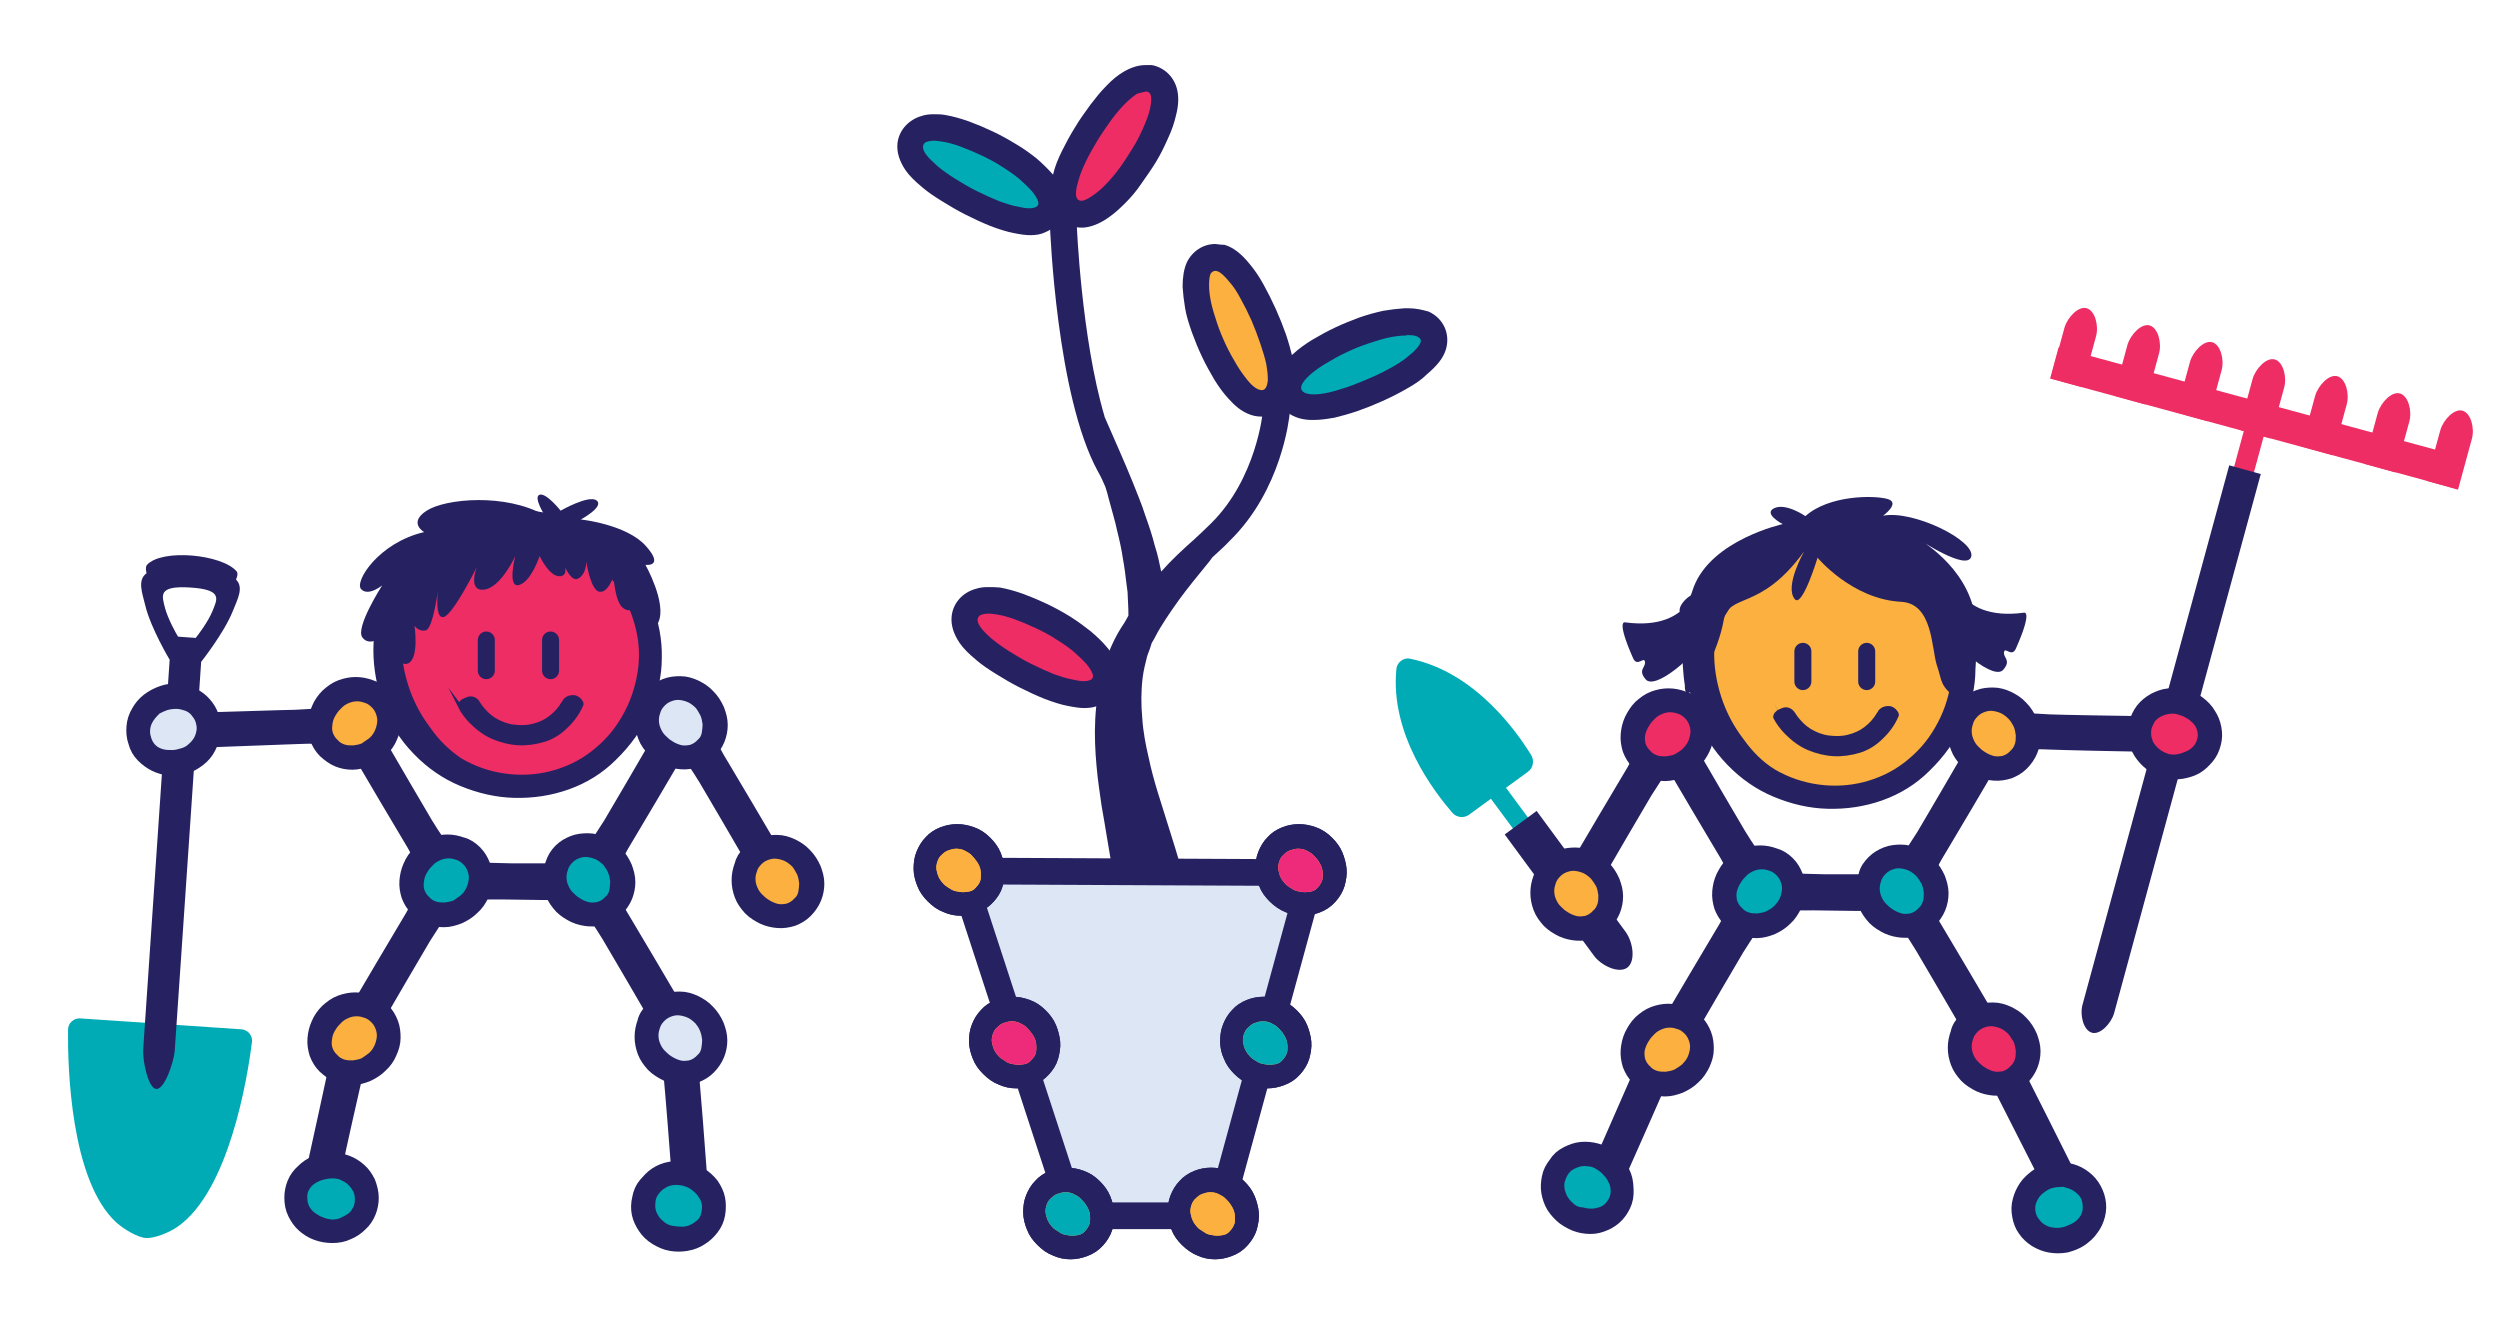 <svg xmlns="http://www.w3.org/2000/svg" xmlns:xlink="http://www.w3.org/1999/xlink" id="Layer_1" x="0px" y="0px" viewBox="0 0 595.3 318" style="enable-background:new 0 0 595.3 318;" xml:space="preserve"> <style type="text/css"> .st0{fill:#00ABB6;} .st1{fill:#262262;} .st2{fill:#EE2D65;} .st3{fill:#262262;stroke:#262262;stroke-width:5.18;stroke-miterlimit:10;} .st4{fill:#262262;stroke:#262262;stroke-width:4.03;stroke-miterlimit:10;} .st5{fill:#DCE6F5;} .st6{fill:#FBB040;} .st7{fill:#262262;stroke:#262262;stroke-width:0.98;stroke-miterlimit:10;} .st8{fill:#262262;stroke:#262262;stroke-width:1.73;stroke-miterlimit:10;} .st9{fill:none;stroke:#262262;stroke-width:4.05;stroke-linecap:round;stroke-miterlimit:10;} .st10{fill:#DCE6F5;stroke:#262262;stroke-width:6.36;stroke-linecap:round;stroke-linejoin:round;} .st11{fill:#262262;stroke:#262262;stroke-width:5.11;stroke-miterlimit:10;} .st12{fill:#EE2A7B;} </style> <path class="st0" d="M60,248.1c0.2-1.5-1-2.9-2.5-3l-19.2-1.3l-19.2-1.3c-1.5-0.1-2.9,1.1-2.9,2.7c-0.1,8.9,0.6,35.9,11.5,45.9 c1.8,1.6,5.1,3.6,7.1,3.7s5.5-1.3,7.5-2.7C54.5,283.6,58.9,256.9,60,248.1L60,248.1z"></path> <path class="st1" d="M56.2,138c0,0,0.7-1.4,0.1-2c-3.5-4-17.7-5.4-21.3-1.5c-0.5,0.6-0.1,2-0.1,2c-2.2,1.6-1.1,4.5-0.3,7.7 c1.3,5.4,5.8,12.9,5.8,12.9s-4.7,69.4-6.3,92.7c-0.2,2.5,1.1,9.3,3.1,9.5s4.2-6.5,4.4-9c1.6-23,6.3-92.7,6.3-92.7s5.4-6.8,7.5-12 C56.6,142.6,58.1,139.9,56.2,138L56.2,138z M50.6,145.5c-1,2.5-3.5,5.8-4,6.4l-4.2-0.3c-0.4-0.6-2.4-4.2-3.1-6.8 c-0.7-2.9-1.9-5.4,6-4.9S51.7,142.7,50.6,145.5L50.6,145.5z"></path> <path class="st0" d="M332.5,159.4c-1.5,15.5,9,29.1,13.3,34.1c1,1.2,2.8,1.4,4,0.5l7-5.1l7-5.1c1.3-0.9,1.6-2.7,0.8-4 c-3.5-5.7-13.4-19.7-28.6-22.9C334.3,156.4,332.6,157.7,332.5,159.4L332.5,159.4z"></path> <path class="st0" d="M364.9,196.1l-8.5-11.5c-0.9-1.2-4-3.8-5-3.1s0.6,4.5,1.4,5.7l8.5,11.5L364.9,196.1z"></path> <path class="st1" d="M358.3,198.7l21.2,28.8c1.8,2.5,6,4.4,8,2.9s1.4-6-0.4-8.5l-21.2-28.8L358.3,198.7z"></path> <path class="st2" d="M495.8,92.2l3.3-12.1c0.7-2.5-0.2-6.1-2.2-6.7s-4.6,2.2-5.3,4.6l-3.3,12.1L495.8,92.2L495.8,92.2z"></path> <path class="st2" d="M510.8,96.3l3.3-12.1c0.7-2.5-0.2-6.1-2.2-6.7s-4.6,2.2-5.3,4.6l-3.3,12.1L510.8,96.3L510.8,96.3z"></path> <path class="st2" d="M525.7,100.3l3.3-12.1c0.7-2.5-0.2-6.1-2.2-6.7s-4.6,2.2-5.3,4.6l-3.3,12.1L525.7,100.3z"></path> <path class="st2" d="M540.6,104.4l3.3-12.1c0.7-2.5-0.2-6.1-2.2-6.7s-4.6,2.2-5.3,4.6l-3.3,12.1L540.6,104.4L540.6,104.4z"></path> <path class="st2" d="M555.5,108.4l3.3-12.1c0.7-2.5-0.2-6.1-2.2-6.7s-4.6,2.2-5.3,4.6l-3.3,12.1L555.5,108.4L555.5,108.4z"></path> <path class="st2" d="M570.4,112.5l3.3-12.1c0.7-2.5-0.2-6.1-2.2-6.7s-4.6,2.2-5.3,4.6l-3.3,12.1L570.4,112.5L570.4,112.5z"></path> <path class="st2" d="M585.3,116.6l3.3-12.1c0.7-2.5-0.2-6.1-2.2-6.7s-4.6,2.2-5.3,4.6l-3.3,12.1L585.3,116.6z"></path> <rect x="534" y="49.4" transform="matrix(0.262 -0.965 0.965 0.262 300.597 592.514)" class="st2" width="7.7" height="100.5"></rect> <rect x="525.3" y="105.4" transform="matrix(0.262 -0.965 0.965 0.262 291.025 596.421)" class="st2" width="20.7" height="4.9"></rect> <path class="st1" d="M530.8,110.8c0,0.1,0,0.1,0,0.1s-28.6,105.2-34.9,128.3c-0.7,2.5,0.2,6.1,2.2,6.7s4.6-2.2,5.3-4.6 c6.2-22.9,34.9-128.3,34.9-128.3s0,0,0.1-0.1L530.8,110.8L530.8,110.8z"></path> <path class="st3" d="M77.2,173.2c0,0.2-0.1,0.5-0.1,0.6s-0.2,0.4-0.4,0.5s-0.4,0.2-0.7,0.2c-1.9,0-3.8,0-5.7,0.1 c-1.9,0.1-19.6,0.7-21.5,0.8c-0.3,0-0.6,0-0.8-0.2c-0.2-0.1-0.3-0.3-0.5-0.4c-0.1-0.1-0.2-0.3-0.2-0.5c0-0.2-0.1-0.3-0.1-0.3 c-0.1-0.7,0-1.2,0.3-1.4c0.3-0.2,0.9-0.4,1.7-0.4c1.8,0,19.4-0.6,21.2-0.6c1.8-0.1,3.6-0.2,5.3-0.3c0.4,0,0.6,0,0.8,0 s0.3,0.1,0.4,0.3c0.1,0.1,0.2,0.3,0.2,0.5c0,0.2,0,0.4,0.1,0.6C77.2,172.7,77.2,173,77.2,173.2L77.2,173.2z"></path> <path class="st3" d="M167,178.1c0.2-0.1,0.4-0.2,0.6-0.2s0.4,0,0.6,0.1c0.2,0.1,0.4,0.3,0.5,0.5c0.9,1.7,1.8,3.3,2.8,4.9 c1,1.6,10,16.9,11,18.6c0.2,0.3,0.2,0.5,0.2,0.8s-0.1,0.4-0.1,0.6s-0.2,0.3-0.3,0.5c-0.1,0.1-0.2,0.2-0.2,0.3 c-0.6,0.4-1,0.6-1.4,0.4c-0.4-0.2-0.8-0.6-1.2-1.3c-0.9-1.6-9.8-16.8-10.7-18.3c-0.9-1.5-1.9-3-2.9-4.5c-0.2-0.3-0.3-0.5-0.4-0.7 c0-0.2,0-0.4,0-0.5c0.1-0.1,0.2-0.3,0.3-0.4c0.1-0.1,0.3-0.2,0.5-0.3C166.6,178.4,166.8,178.3,167,178.1L167,178.1z"></path> <path class="st3" d="M75.8,283.1c-0.2-0.1-0.4-0.2-0.6-0.3c-0.2-0.1-0.3-0.3-0.4-0.5c-0.1-0.2-0.1-0.4,0-0.7 c0.5-1.8,0.9-3.7,1.3-5.5c0.4-1.8,4.2-19.1,4.6-21.1c0.1-0.3,0.2-0.5,0.3-0.7s0.3-0.3,0.5-0.4c0.2-0.1,0.4-0.1,0.5-0.1s0.3,0,0.4,0 c0.7,0,1.1,0.3,1.3,0.6c0.2,0.4,0.2,1,0,1.8c-0.4,1.7-4.3,18.9-4.6,20.7c-0.4,1.8-0.7,3.5-1,5.3c-0.1,0.4-0.1,0.6-0.2,0.8 s-0.2,0.3-0.4,0.4c-0.1,0.1-0.3,0.1-0.5,0.1s-0.4,0-0.6-0.1C76.3,283.2,76,283.1,75.8,283.1L75.8,283.1z"></path> <path class="st3" d="M164.2,284.9c-0.2,0-0.4,0-0.6,0s-0.3,0-0.5-0.1c-0.1-0.1-0.2-0.2-0.3-0.4s-0.1-0.5-0.1-0.8 c-0.1-1.8-0.1-3.6-0.3-5.4c-0.1-1.8-1.5-19.3-1.7-21.1c-0.1-0.8,0-1.4,0.2-1.8c0.2-0.4,0.7-0.5,1.4-0.5c0.1,0,0.2,0,0.4,0.1 c0.2,0,0.3,0.1,0.5,0.2c0.2,0.1,0.3,0.2,0.5,0.4s0.2,0.4,0.2,0.7c0.2,2,1.6,19.6,1.7,21.5c0.1,1.9,0.3,3.8,0.5,5.6 c0,0.3,0,0.5-0.1,0.7c-0.1,0.2-0.2,0.3-0.4,0.4s-0.4,0.2-0.6,0.2C164.6,284.9,164.4,284.9,164.2,284.9L164.2,284.9z"></path> <path class="st4" d="M107,209.4c0-0.3,0-0.6,0.1-0.9c0.1-0.3,0.2-0.5,0.4-0.7c0.2-0.2,0.5-0.3,0.9-0.4c0.4-0.1,1-0.1,1.8-0.1 c3.9,0.1,7.9,0.2,11.8,0.3c3.9,0,7.8,0,11.8,0c1.8,0,3.1,0.2,3.8,0.5c0.7,0.4,1,1,0.8,2.1c-0.1,0.1-0.1,0.3-0.2,0.5 c-0.1,0.2-0.3,0.5-0.5,0.7s-0.6,0.4-1,0.6s-1,0.3-1.7,0.3c-4.3,0-8.5,0-12.6-0.1c-4.1-0.1-8.3,0-12.4,0.1c-0.7,0-1.2-0.1-1.6-0.3 s-0.7-0.4-0.9-0.7c-0.2-0.3-0.3-0.6-0.3-1C107,210.1,107,209.7,107,209.4L107,209.4z"></path> <path class="st3" d="M90.7,166.1c0.8,0.8,1.3,1.7,1.7,2.7s0.5,2.1,0.5,3.2c0,1.1-0.3,2.1-0.8,3.2c-0.4,1-1.1,2-2,2.8 c-0.9,0.9-1.9,1.5-3,2c-1.1,0.4-2.1,0.7-3.2,0.7c-1.1,0-2.1-0.2-3.1-0.6s-1.9-1.1-2.8-1.9c-0.8-0.8-1.3-1.7-1.7-2.7 c-0.3-1-0.5-2.1-0.4-3.2c0.1-1.1,0.3-2.1,0.8-3.2c0.4-1,1.1-2,1.9-2.8c0.9-0.8,1.8-1.5,2.9-1.9c1.1-0.4,2.2-0.6,3.2-0.6 c1.1,0,2.1,0.2,3.2,0.6C88.9,164.7,89.9,165.3,90.7,166.1L90.7,166.1z M87.9,175.8c0.6-0.5,1-1.1,1.3-1.7c0.3-0.6,0.5-1.3,0.6-2 c0.1-0.7,0-1.3-0.2-1.9c-0.2-0.6-0.5-1.2-1-1.7c-0.5-0.5-1-0.9-1.6-1.1c-0.6-0.2-1.2-0.4-1.9-0.4c-0.7,0-1.3,0.1-2,0.4 s-1.2,0.6-1.7,1.1c-0.5,0.5-1,1-1.4,1.7c-0.4,0.6-0.7,1.3-0.8,2s-0.2,1.4,0,2.1s0.6,1.4,1.3,2c0.4,0.5,1,0.8,1.6,1s1.3,0.2,2,0.2 c0.7-0.1,1.4-0.2,2.1-0.5C86.8,176.5,87.4,176.2,87.9,175.8L87.9,175.8z"></path> <path class="st3" d="M90.6,241.2c0.8,0.8,1.3,1.7,1.7,2.7s0.5,2.1,0.5,3.2c0,1.1-0.3,2.1-0.8,3.2c-0.4,1-1.1,2-2,2.8 c-0.9,0.9-1.9,1.5-3,2c-1.1,0.4-2.1,0.7-3.2,0.7c-1.1,0-2.1-0.2-3.1-0.6s-1.9-1.1-2.8-1.9c-0.8-0.8-1.3-1.7-1.7-2.7 c-0.3-1-0.5-2.1-0.4-3.2c0.1-1.1,0.3-2.1,0.8-3.2c0.4-1,1.1-2,1.9-2.8c0.9-0.8,1.8-1.5,2.9-1.9c1.1-0.4,2.2-0.6,3.2-0.6 c1.1,0,2.1,0.2,3.2,0.6C88.9,239.8,89.8,240.4,90.6,241.2L90.6,241.2z M87.8,250.8c0.6-0.5,1-1.1,1.3-1.7c0.3-0.6,0.5-1.3,0.6-2 c0.1-0.7,0-1.3-0.2-1.9c-0.2-0.6-0.5-1.2-1-1.7c-0.5-0.5-1-0.9-1.6-1.1c-0.6-0.2-1.2-0.4-1.9-0.4c-0.7,0-1.3,0.1-2,0.4 s-1.2,0.6-1.7,1.1c-0.5,0.5-1,1-1.4,1.7c-0.4,0.6-0.7,1.3-0.8,2s-0.2,1.4,0,2.1s0.6,1.4,1.3,2c0.4,0.5,1,0.8,1.6,1s1.3,0.2,2,0.2 c0.7-0.1,1.4-0.2,2.1-0.5C86.7,251.6,87.3,251.2,87.8,250.8L87.8,250.8z"></path> <path class="st3" d="M112.5,203.6c0.8,0.8,1.3,1.7,1.7,2.7s0.5,2.1,0.5,3.2c0,1.1-0.3,2.1-0.8,3.2c-0.4,1-1.1,2-2,2.8 c-0.9,0.9-1.9,1.5-3,2c-1.1,0.4-2.1,0.7-3.2,0.7c-1.1,0-2.1-0.2-3.1-0.6s-1.9-1.1-2.8-1.9c-0.8-0.8-1.3-1.7-1.7-2.7 c-0.3-1-0.5-2.1-0.4-3.2c0.1-1.1,0.3-2.1,0.8-3.2c0.4-1,1.1-2,1.9-2.8c0.9-0.8,1.8-1.5,2.9-1.9c1.1-0.4,2.2-0.6,3.2-0.6 c1.1,0,2.1,0.2,3.2,0.6C110.7,202.1,111.7,202.8,112.5,203.6L112.5,203.6z M109.7,213.2c0.6-0.5,1-1.1,1.3-1.7 c0.3-0.6,0.5-1.3,0.6-2c0.1-0.7,0-1.3-0.2-1.9c-0.2-0.6-0.5-1.2-1-1.7c-0.5-0.5-1-0.9-1.6-1.1c-0.6-0.2-1.2-0.4-1.9-0.4 c-0.7,0-1.3,0.1-2,0.4s-1.2,0.6-1.7,1.1c-0.5,0.5-1,1-1.4,1.7c-0.4,0.6-0.7,1.3-0.8,2s-0.2,1.4,0,2.1s0.6,1.4,1.3,2 c0.4,0.5,1,0.8,1.6,1s1.3,0.2,2,0.2c0.7-0.1,1.4-0.2,2.1-0.5C108.6,214,109.2,213.6,109.7,213.2L109.7,213.2z"></path> <path class="st3" d="M156,240.9c0.8-0.8,1.7-1.3,2.7-1.7s2.1-0.5,3.2-0.5c1.1,0,2.1,0.3,3.2,0.8c1,0.5,2,1.1,2.8,2 c0.9,0.9,1.5,1.9,2,3c0.4,1.1,0.7,2.1,0.7,3.2c0,1.1-0.2,2.1-0.6,3.1c-0.4,1-1.1,2-1.9,2.8c-0.8,0.8-1.7,1.3-2.7,1.7 c-1,0.3-2.1,0.5-3.2,0.4s-2.1-0.3-3.2-0.8c-1-0.5-2-1.1-2.8-1.9c-0.8-0.9-1.5-1.8-1.9-2.9c-0.4-1.1-0.6-2.1-0.6-3.2 c0-1.1,0.2-2.1,0.6-3.2C154.5,242.6,155.2,241.7,156,240.9L156,240.9z M165.6,243.7c-0.5-0.5-1.1-1-1.7-1.3c-0.6-0.3-1.3-0.5-2-0.6 c-0.7-0.1-1.3,0-1.9,0.2c-0.6,0.2-1.2,0.5-1.7,1c-0.5,0.5-0.9,1-1.1,1.6c-0.2,0.6-0.4,1.2-0.4,1.9c0,0.7,0.1,1.3,0.4,2 s0.6,1.2,1.1,1.7c0.5,0.5,1,1,1.7,1.4c0.6,0.4,1.3,0.7,2,0.9s1.4,0.1,2.1,0c0.7-0.2,1.4-0.6,2-1.3c0.5-0.4,0.8-1,0.9-1.6 s0.2-1.3,0.2-2c-0.1-0.7-0.2-1.4-0.5-2.1C166.4,244.7,166,244.2,165.6,243.7L165.6,243.7z"></path> <path class="st3" d="M156.1,165.8c0.8-0.8,1.7-1.3,2.7-1.7s2.1-0.5,3.2-0.5c1.1,0,2.1,0.3,3.2,0.8c1,0.5,2,1.1,2.8,2 c0.9,0.9,1.5,1.9,2,3c0.4,1.1,0.7,2.1,0.7,3.2c0,1.1-0.2,2.1-0.6,3.1c-0.4,1-1.1,2-1.9,2.8c-0.8,0.8-1.7,1.3-2.7,1.7 c-1,0.3-2.1,0.5-3.2,0.4s-2.1-0.3-3.2-0.8c-1-0.5-2-1.1-2.8-1.9c-0.8-0.9-1.5-1.8-1.9-2.9c-0.4-1.1-0.6-2.1-0.6-3.2 c0-1.1,0.2-2.1,0.6-3.2C154.6,167.5,155.2,166.6,156.1,165.8L156.1,165.8z M165.7,168.6c-0.5-0.5-1.1-1-1.7-1.3 c-0.6-0.3-1.3-0.5-2-0.6c-0.7-0.1-1.3,0-1.9,0.2c-0.6,0.2-1.2,0.5-1.7,1c-0.5,0.5-0.9,1-1.1,1.6c-0.2,0.6-0.4,1.2-0.4,1.9 c0,0.7,0.1,1.3,0.4,2s0.6,1.2,1.1,1.7c0.5,0.5,1,1,1.7,1.4c0.6,0.4,1.3,0.7,2,0.9c0.7,0.2,1.4,0.1,2.1,0c0.7-0.2,1.4-0.6,2-1.3 c0.5-0.4,0.8-1,0.9-1.6s0.2-1.3,0.2-2c-0.1-0.7-0.2-1.4-0.5-2.1C166.4,169.7,166.1,169.1,165.7,168.6L165.7,168.6z"></path> <path class="st3" d="M134.1,203.2c0.8-0.8,1.7-1.3,2.7-1.7s2.1-0.5,3.2-0.5c1.1,0,2.1,0.3,3.2,0.8c1,0.5,2,1.1,2.8,2 c0.9,0.9,1.5,1.9,2,3c0.4,1.1,0.7,2.1,0.7,3.2c0,1.1-0.2,2.1-0.6,3.1c-0.4,1-1.1,2-1.9,2.8c-0.8,0.8-1.7,1.3-2.7,1.7 c-1,0.3-2.1,0.5-3.2,0.4s-2.1-0.3-3.2-0.8c-1-0.5-2-1.1-2.8-1.9c-0.8-0.9-1.5-1.8-1.9-2.9c-0.4-1.1-0.6-2.1-0.6-3.2 c0-1.1,0.2-2.1,0.6-3.2C132.7,205,133.3,204,134.1,203.2L134.1,203.2z M143.7,206c-0.5-0.5-1.1-1-1.7-1.3c-0.6-0.3-1.3-0.5-2-0.6 c-0.7-0.1-1.3,0-1.9,0.2c-0.6,0.2-1.2,0.5-1.7,1c-0.5,0.5-0.9,1-1.1,1.6c-0.2,0.6-0.4,1.2-0.4,1.9c0,0.7,0.1,1.3,0.4,2 s0.6,1.2,1.1,1.7c0.5,0.5,1,1,1.7,1.4c0.6,0.4,1.3,0.7,2,0.9s1.4,0.1,2.1,0c0.7-0.2,1.4-0.6,2-1.3c0.5-0.4,0.8-1,0.9-1.6 s0.2-1.3,0.2-2c-0.1-0.7-0.2-1.4-0.5-2.1C144.5,207.1,144.1,206.5,143.7,206L143.7,206z"></path> <path class="st3" d="M143.6,203.1c-0.2-0.1-0.3-0.2-0.5-0.3c-0.1-0.1-0.2-0.2-0.3-0.4c-0.1-0.1-0.1-0.3,0-0.5c0-0.2,0.2-0.4,0.4-0.7 c1-1.5,1.9-3,2.9-4.5c0.9-1.5,9.8-16.7,10.7-18.3c0.4-0.7,0.8-1.1,1.2-1.3s0.8,0,1.4,0.4c0,0,0.1,0.1,0.2,0.3s0.2,0.3,0.3,0.5 c0.1,0.2,0.1,0.4,0.1,0.6s-0.1,0.5-0.2,0.8c-1,1.7-10,17-11,18.6c-1,1.6-1.9,3.2-2.8,4.9c-0.1,0.2-0.3,0.4-0.5,0.5 c-0.2,0.1-0.4,0.1-0.6,0.1c-0.2,0-0.4-0.1-0.6-0.2S143.8,203.2,143.6,203.1L143.6,203.1z"></path> <path class="st3" d="M143.9,215.4c0.2-0.1,0.4-0.2,0.6-0.2s0.4,0,0.6,0.1c0.2,0.1,0.4,0.3,0.5,0.5c0.9,1.7,1.8,3.3,2.8,4.9 c1,1.6,10,16.9,11,18.6c0.2,0.3,0.2,0.5,0.2,0.8s-0.1,0.4-0.1,0.6s-0.2,0.3-0.3,0.5c-0.1,0.1-0.2,0.2-0.2,0.3 c-0.6,0.4-1,0.6-1.4,0.4c-0.4-0.2-0.8-0.6-1.2-1.3c-0.9-1.6-9.8-16.8-10.7-18.3c-0.9-1.5-1.9-3-2.9-4.5c-0.2-0.3-0.3-0.5-0.4-0.7 c0-0.2,0-0.4,0-0.5c0.1-0.1,0.2-0.3,0.3-0.4c0.1-0.1,0.3-0.2,0.5-0.3C143.5,215.6,143.7,215.5,143.9,215.4L143.9,215.4z"></path> <path class="st3" d="M102.7,216.3c0.2,0.1,0.3,0.2,0.5,0.3c0.1,0.1,0.2,0.2,0.3,0.4c0.1,0.1,0.1,0.3,0,0.5c0,0.2-0.2,0.4-0.4,0.7 c-1,1.5-1.9,3-2.9,4.5c-0.9,1.5-9.8,16.7-10.7,18.3c-0.4,0.7-0.8,1.1-1.2,1.3c-0.4,0.2-0.8,0-1.4-0.4c0,0-0.1-0.1-0.2-0.3 s-0.2-0.3-0.3-0.5c-0.1-0.2-0.1-0.4-0.1-0.6s0.1-0.5,0.2-0.8c1-1.7,10-17,11-18.6c1-1.6,1.9-3.2,2.8-4.9c0.2-0.2,0.3-0.4,0.5-0.5 s0.4-0.1,0.6-0.1c0.2,0,0.4,0.1,0.6,0.2S102.5,216.2,102.7,216.3L102.7,216.3z"></path> <path class="st3" d="M102.4,203.5c-0.2,0.1-0.4,0.2-0.6,0.2s-0.4,0-0.6-0.1c-0.2-0.1-0.4-0.3-0.5-0.5c-0.9-1.7-1.8-3.3-2.8-4.9 c-1-1.6-10-16.9-11-18.6c-0.2-0.3-0.2-0.5-0.2-0.8s0.1-0.4,0.1-0.6s0.2-0.3,0.3-0.5c0.1-0.1,0.2-0.2,0.2-0.3c0.6-0.4,1-0.6,1.4-0.4 c0.4,0.2,0.8,0.6,1.2,1.3c0.9,1.6,9.8,16.8,10.7,18.3s1.9,3,2.9,4.5c0.2,0.3,0.3,0.5,0.4,0.7c0,0.2,0,0.4,0,0.5 c-0.1,0.1-0.2,0.3-0.3,0.4c-0.1,0.1-0.3,0.2-0.5,0.3C102.8,203.2,102.6,203.4,102.4,203.5L102.4,203.5z"></path> <path class="st0" d="M143.7,206c-0.5-0.5-1.1-1-1.7-1.3c-0.6-0.3-1.3-0.5-2-0.6c-0.7-0.1-1.3,0-1.9,0.2c-0.6,0.2-1.2,0.5-1.7,1 c-0.5,0.5-0.9,1-1.1,1.6c-0.2,0.6-0.4,1.2-0.4,1.9c0,0.7,0.1,1.3,0.4,2s0.6,1.2,1.1,1.7c0.5,0.5,1,1,1.7,1.4c0.6,0.4,1.3,0.7,2,0.9 s1.4,0.1,2.1,0c0.7-0.2,1.4-0.6,2-1.3c0.5-0.4,0.8-1,0.9-1.6s0.2-1.3,0.2-2c-0.1-0.7-0.2-1.4-0.5-2.1 C144.5,207.1,144.1,206.5,143.7,206L143.7,206z"></path> <path class="st5" d="M165.6,243.7c-0.5-0.5-1.1-1-1.7-1.3c-0.6-0.3-1.3-0.5-2-0.6c-0.7-0.1-1.3,0-1.9,0.2c-0.6,0.2-1.2,0.5-1.7,1 c-0.5,0.5-0.9,1-1.1,1.6c-0.2,0.6-0.4,1.2-0.4,1.9c0,0.7,0.1,1.3,0.4,2s0.6,1.2,1.1,1.7c0.5,0.5,1,1,1.7,1.4c0.6,0.4,1.3,0.7,2,0.9 s1.4,0.1,2.1,0c0.7-0.2,1.4-0.6,2-1.3c0.5-0.4,0.8-1,0.9-1.6s0.2-1.3,0.2-2c-0.1-0.7-0.2-1.4-0.5-2.1 C166.4,244.7,166,244.2,165.6,243.7L165.6,243.7z"></path> <path class="st6" d="M87.9,175.8c0.6-0.5,1-1.1,1.3-1.7c0.3-0.6,0.5-1.3,0.6-2c0.1-0.7,0-1.3-0.2-1.9c-0.2-0.6-0.5-1.2-1-1.7 c-0.5-0.5-1-0.9-1.6-1.1c-0.6-0.2-1.2-0.4-1.9-0.4c-0.7,0-1.3,0.1-2,0.4s-1.2,0.6-1.7,1.1c-0.5,0.5-1,1-1.4,1.7 c-0.4,0.6-0.7,1.3-0.8,2s-0.2,1.4,0,2.1s0.6,1.4,1.3,2c0.4,0.5,1,0.8,1.6,1s1.3,0.2,2,0.2c0.7-0.1,1.4-0.2,2.1-0.5 C86.8,176.5,87.4,176.2,87.9,175.8L87.9,175.8z"></path> <path class="st5" d="M165.7,168.6c-0.5-0.5-1.1-1-1.7-1.3c-0.6-0.3-1.3-0.5-2-0.6c-0.7-0.1-1.3,0-1.9,0.2c-0.6,0.2-1.2,0.5-1.7,1 c-0.5,0.5-0.9,1-1.1,1.6c-0.2,0.6-0.4,1.2-0.4,1.9c0,0.7,0.1,1.3,0.4,2s0.6,1.2,1.1,1.7c0.5,0.5,1,1,1.7,1.4c0.6,0.4,1.3,0.7,2,0.9 c0.7,0.2,1.4,0.1,2.1,0c0.7-0.2,1.4-0.6,2-1.3c0.5-0.4,0.8-1,0.9-1.6s0.2-1.3,0.2-2c-0.1-0.7-0.2-1.4-0.5-2.1 C166.4,169.7,166.1,169.1,165.7,168.6L165.7,168.6z"></path> <path class="st6" d="M87.8,250.8c0.6-0.5,1-1.1,1.3-1.7c0.3-0.6,0.5-1.3,0.6-2c0.1-0.7,0-1.3-0.2-1.9c-0.2-0.6-0.5-1.2-1-1.7 c-0.5-0.5-1-0.9-1.6-1.1c-0.6-0.2-1.2-0.4-1.9-0.4c-0.7,0-1.3,0.1-2,0.4s-1.2,0.6-1.7,1.1c-0.5,0.5-1,1-1.4,1.7 c-0.4,0.6-0.7,1.3-0.8,2s-0.2,1.4,0,2.1s0.6,1.4,1.3,2c0.4,0.5,1,0.8,1.6,1s1.3,0.2,2,0.2c0.7-0.1,1.4-0.2,2.1-0.5 C86.7,251.6,87.3,251.2,87.8,250.8L87.8,250.8z"></path> <path class="st3" d="M49.9,174.5c-0.1,1.1-0.5,2.1-1,3.1c-0.5,1-1.2,1.8-2.1,2.5c-0.9,0.7-1.9,1.3-3,1.6c-1.1,0.4-2.2,0.5-3.3,0.4 c-1.1-0.1-2.2-0.4-3.2-0.9c-1-0.5-1.8-1.1-2.6-1.9c-0.8-0.8-1.3-1.7-1.6-2.8c-0.4-1.1-0.5-2.3-0.4-3.4c0.1-1.1,0.4-2.1,1-3.1 c0.5-0.9,1.2-1.8,2.1-2.5c0.9-0.7,2-1.3,3.2-1.7c1.1-0.4,2.2-0.5,3.4-0.4s2.2,0.4,3.1,0.9c1,0.5,1.8,1.1,2.5,1.9s1.3,1.7,1.6,2.8 C49.9,172.3,50,173.4,49.9,174.5L49.9,174.5z M38,170.1c-0.6,0.5-1,1-1.4,1.6c-0.4,0.6-0.7,1.2-0.8,1.9s-0.1,1.3,0.1,1.9 c0.2,0.9,0.6,1.6,1.1,2.1s1.2,0.8,1.8,1c0.7,0.2,1.4,0.3,2.2,0.2c0.8,0,1.5-0.2,2.1-0.4s1.2-0.5,1.8-1s1-1,1.3-1.5 c0.3-0.6,0.5-1.2,0.6-1.8s0-1.3-0.2-1.9c-0.2-0.6-0.5-1.2-1-1.7s-1-0.8-1.6-1.1c-0.6-0.3-1.3-0.4-2-0.4c-0.7,0-1.4,0.1-2.2,0.3 C39.2,169.3,38.6,169.6,38,170.1L38,170.1z"></path> <path class="st3" d="M179.1,203.6c0.8-0.8,1.7-1.3,2.7-1.7s2.1-0.5,3.2-0.5c1.1,0,2.1,0.3,3.2,0.8c1,0.5,2,1.1,2.8,2 c0.9,0.9,1.5,1.9,2,3c0.4,1.1,0.7,2.1,0.7,3.2c0,1.1-0.2,2.1-0.6,3.1c-0.4,1-1.1,2-1.9,2.8c-0.8,0.8-1.7,1.3-2.7,1.7 c-1,0.3-2.1,0.5-3.2,0.4s-2.1-0.3-3.2-0.8c-1-0.5-2-1.1-2.8-1.9c-0.8-0.9-1.5-1.8-1.9-2.9c-0.4-1.1-0.6-2.1-0.6-3.2 c0-1.1,0.2-2.1,0.6-3.2C177.6,205.4,178.2,204.4,179.1,203.6L179.1,203.6z M188.7,206.4c-0.5-0.5-1.1-1-1.7-1.3 c-0.6-0.3-1.3-0.5-2-0.6c-0.7-0.1-1.3,0-1.9,0.2c-0.6,0.2-1.2,0.5-1.7,1c-0.5,0.5-0.9,1-1.1,1.6c-0.2,0.6-0.4,1.2-0.4,1.9 c0,0.7,0.1,1.3,0.4,2s0.6,1.2,1.1,1.7c0.5,0.5,1,1,1.7,1.4c0.6,0.4,1.3,0.7,2,0.9s1.4,0.1,2.1,0c0.7-0.2,1.4-0.6,2-1.3 c0.5-0.4,0.8-1,0.9-1.6s0.2-1.3,0.2-2c-0.1-0.7-0.2-1.4-0.5-2.1C189.4,207.5,189.1,206.9,188.7,206.4L188.7,206.4z"></path> <path class="st6" d="M188.7,206.4c-0.5-0.5-1.1-1-1.7-1.3c-0.6-0.3-1.3-0.5-2-0.6c-0.7-0.1-1.3,0-1.9,0.2c-0.6,0.2-1.2,0.5-1.7,1 c-0.5,0.5-0.9,1-1.1,1.6c-0.2,0.6-0.4,1.2-0.4,1.9c0,0.7,0.1,1.3,0.4,2s0.6,1.2,1.1,1.7c0.5,0.5,1,1,1.7,1.4c0.6,0.4,1.3,0.7,2,0.9 s1.4,0.1,2.1,0c0.7-0.2,1.4-0.6,2-1.3c0.5-0.4,0.8-1,0.9-1.6s0.2-1.3,0.2-2c-0.1-0.7-0.2-1.4-0.5-2.1 C189.4,207.5,189.1,206.9,188.7,206.4L188.7,206.4z"></path> <path class="st5" d="M39.8,169.1c0.7-0.2,1.4-0.3,2.2-0.3c0.7,0,1.4,0.2,2,0.4s1.2,0.6,1.6,1.1s0.8,1,1,1.7s0.3,1.3,0.2,1.9 c-0.1,0.6-0.3,1.3-0.6,1.8s-0.8,1.1-1.3,1.5c-0.5,0.5-1.1,0.8-1.8,1c-0.7,0.2-1.4,0.4-2.1,0.4s-1.5,0-2.2-0.2 c-0.7-0.2-1.3-0.5-1.8-1s-0.9-1.2-1.1-2.1c-0.2-0.6-0.2-1.2-0.1-1.9s0.4-1.3,0.8-1.9s0.9-1.1,1.4-1.6 C38.6,169.6,39.2,169.3,39.8,169.1L39.8,169.1z"></path> <path class="st0" d="M109.7,213.2c0.6-0.5,1-1.1,1.3-1.7c0.3-0.6,0.5-1.3,0.6-2c0.1-0.7,0-1.3-0.2-1.9c-0.2-0.6-0.5-1.2-1-1.7 c-0.5-0.5-1-0.9-1.6-1.1c-0.6-0.2-1.2-0.4-1.9-0.4c-0.7,0-1.3,0.1-2,0.4s-1.2,0.6-1.7,1.1c-0.5,0.5-1,1-1.4,1.7 c-0.4,0.6-0.7,1.3-0.8,2s-0.2,1.4,0,2.1s0.6,1.4,1.3,2c0.4,0.5,1,0.8,1.6,1s1.3,0.2,2,0.2c0.7-0.1,1.4-0.2,2.1-0.5 C108.6,214,109.2,213.6,109.7,213.2L109.7,213.2z"></path> <path class="st3" d="M87.6,285.2c0,1.1-0.2,2.1-0.6,3.1c-0.4,1-1,1.9-1.8,2.6c-0.8,0.8-1.7,1.4-2.7,1.8c-1,0.5-2.2,0.7-3.3,0.7 c-1.3,0-2.4-0.2-3.5-0.6c-1.1-0.4-2-1-2.8-1.7c-0.8-0.7-1.4-1.6-1.9-2.6c-0.5-1-0.7-2.1-0.7-3.3c0-1.1,0.2-2.1,0.6-3.1 s1.1-1.9,1.9-2.6c0.8-0.8,1.7-1.4,2.7-1.8c1-0.5,2.1-0.7,3.3-0.7c1.2,0,2.3,0.2,3.4,0.6c1.1,0.4,2,1,2.8,1.7 c0.8,0.7,1.4,1.6,1.9,2.6C87.3,283,87.6,284.1,87.6,285.2L87.6,285.2z M79,290.4c0.8,0,1.5-0.1,2.1-0.4c0.7-0.3,1.2-0.6,1.8-1 s0.9-1,1.2-1.5c0.3-0.6,0.4-1.2,0.4-1.9c0-0.7-0.1-1.3-0.4-1.9c-0.3-0.6-0.7-1.1-1.2-1.6s-1.1-0.8-1.7-1.1s-1.3-0.4-2-0.4 c-0.7,0-1.4,0.1-2.2,0.3c-0.7,0.2-1.4,0.5-2,0.9s-1.1,0.9-1.4,1.5c-0.4,0.6-0.5,1.4-0.4,2.3c0,0.6,0.2,1.2,0.5,1.8 c0.4,0.6,0.8,1.1,1.4,1.5s1.2,0.8,1.9,1C77.7,290.2,78.3,290.3,79,290.4L79,290.4z"></path> <path class="st3" d="M153.1,285.5c0.2-1.1,0.6-2.1,1.3-2.9s1.4-1.6,2.3-2.2c0.9-0.6,1.9-1,3-1.2s2.2-0.2,3.4,0 c1.2,0.2,2.4,0.7,3.3,1.3s1.8,1.4,2.4,2.2c0.6,0.9,1.1,1.9,1.3,2.9s0.2,2.2,0,3.4c-0.2,1.1-0.6,2-1.3,2.9s-1.4,1.6-2.4,2.2 c-0.9,0.6-1.9,1-3.1,1.2s-2.2,0.2-3.4,0c-1.2-0.2-2.2-0.7-3.2-1.3c-1-0.6-1.8-1.4-2.4-2.3c-0.6-0.9-1.1-1.9-1.3-2.9 C152.8,287.8,152.8,286.7,153.1,285.5L153.1,285.5z M162.5,282.3c-0.7-0.1-1.5-0.2-2.2-0.1c-0.7,0.1-1.4,0.3-1.9,0.7 c-0.6,0.3-1.1,0.8-1.5,1.3c-0.4,0.5-0.7,1.1-0.8,1.8s-0.1,1.3,0,1.9c0.1,0.6,0.4,1.2,0.8,1.8s0.9,1,1.4,1.4s1.2,0.7,1.9,0.8 c0.7,0.1,1.4,0.2,2.2,0.2c0.8,0,1.5-0.2,2.1-0.5s1.2-0.7,1.7-1.2c0.5-0.5,0.8-1.3,0.9-2.2c0.1-0.6,0.1-1.2-0.1-1.9s-0.6-1.2-1-1.8 c-0.5-0.5-1-1-1.6-1.4C163.8,282.7,163.2,282.5,162.5,282.3L162.5,282.3z"></path> <path class="st0" d="M162.5,282.3c-0.7-0.1-1.5-0.2-2.2-0.1c-0.7,0.1-1.4,0.3-1.9,0.7c-0.6,0.3-1.1,0.8-1.5,1.3 c-0.4,0.5-0.7,1.1-0.8,1.8s-0.1,1.3,0,1.9c0.1,0.6,0.4,1.2,0.8,1.8s0.9,1,1.4,1.4s1.2,0.7,1.9,0.8c0.7,0.1,1.4,0.2,2.2,0.2 c0.8,0,1.5-0.2,2.1-0.5s1.2-0.7,1.7-1.2c0.5-0.5,0.8-1.3,0.9-2.2c0.1-0.6,0.1-1.2-0.1-1.9s-0.6-1.2-1-1.8c-0.5-0.5-1-1-1.6-1.4 C163.8,282.7,163.2,282.5,162.5,282.3L162.5,282.3z"></path> <path class="st0" d="M79,290.4c0.8,0,1.5-0.1,2.1-0.4c0.7-0.3,1.2-0.6,1.8-1s0.9-1,1.2-1.5c0.3-0.6,0.4-1.2,0.4-1.9 c0-0.7-0.1-1.3-0.4-1.9c-0.3-0.6-0.7-1.1-1.2-1.6s-1.1-0.8-1.7-1.1s-1.3-0.4-2-0.4c-0.7,0-1.4,0.1-2.2,0.3c-0.7,0.2-1.4,0.5-2,0.9 s-1.1,0.9-1.4,1.5c-0.4,0.6-0.5,1.4-0.4,2.3c0,0.6,0.2,1.2,0.5,1.8c0.4,0.6,0.8,1.1,1.4,1.5s1.2,0.8,1.9,1 C77.7,290.2,78.3,290.3,79,290.4L79,290.4z"></path> <path class="st2" d="M109.7,181c3.4,2,7,3.2,10.7,3.7c3.7,0.5,7.4,0.3,10.9-0.6c3.5-0.9,6.8-2.4,9.8-4.7c3-2.2,5.5-5,7.5-8.5 c2-3.4,3.2-7,3.8-10.7s0.4-7.4-0.5-10.9c-0.9-3.6-2.4-6.9-4.4-9.9c-2.1-3-4.7-5.5-7.8-7.3c-3.1-1.8-6.6-3.2-10.5-4.2 s-7.7-1.2-11.5-0.8c-3.8,0.5-7.4,1.8-10.9,4.1c-3.5,2.2-6.4,5.8-8.7,10.5c-1.9,3.2-2.8,6.7-2.9,10.5c-0.1,3.8,0.5,7.6,1.7,11.3 c1.2,3.7,3,7.1,5.3,10.1C104.2,176.7,106.8,179.1,109.7,181L109.7,181z"></path> <path class="st7" d="M99.8,131.1c3.2-3.1,6.9-5.4,11.1-7s8.4-2.2,12.7-2.2c4.3,0.1,8.5,1,12.6,2.7c4.1,1.7,7.8,4.2,10.9,7.6 c3.4,3.5,6,7.4,7.6,11.7c1.7,4.2,2.5,8.5,2.4,12.8c0,4.3-1,8.5-2.8,12.6c-1.8,4.1-4.5,7.9-8,11.3c-3.1,3.1-6.8,5.4-11,6.9 c-4.2,1.5-8.5,2.1-12.8,2c-4.3-0.1-8.6-1.1-12.7-2.8c-4.1-1.7-7.7-4.2-10.9-7.5c-3.3-3.4-5.7-7.2-7.2-11.5s-2.3-8.6-2.3-12.9 s0.9-8.6,2.7-12.7S96.4,134.3,99.8,131.1L99.8,131.1z M109.6,181c3.4,2,7,3.2,10.7,3.7c3.7,0.5,7.4,0.3,10.9-0.6 c3.5-0.9,6.8-2.4,9.8-4.7s5.5-5,7.5-8.5c2-3.4,3.2-7,3.8-10.7s0.4-7.4-0.5-10.9c-0.9-3.6-2.4-6.9-4.4-9.9c-2.1-3-4.7-5.5-7.8-7.3 c-3.1-1.8-6.6-3.2-10.5-4.2s-7.7-1.2-11.5-0.8c-3.8,0.5-7.4,1.8-10.9,4.1c-3.5,2.2-6.4,5.8-8.7,10.5c-1.9,3.2-2.8,6.7-2.9,10.5 c-0.1,3.8,0.5,7.6,1.7,11.3c1.2,3.7,3,7.1,5.3,10.1C104.2,176.7,106.8,179.1,109.6,181L109.6,181z"></path> <path class="st8" d="M134.8,167.1c-0.1,0.2-0.2,0.4-0.3,0.5c-0.9,1.5-1.9,2.6-3.2,3.6s-2.7,1.6-4.3,2c-1.5,0.4-3.1,0.4-4.8,0.2 c-1.6-0.2-3.2-0.8-4.7-1.7c-1.3-0.8-2.4-1.9-3.4-3.2c-0.2-0.3-0.4-0.6-0.6-0.9c-0.4-0.8-1.3-1.1-2-0.8c-0.8,0.3-1,0.5-1.1,0.5 c-0.6,0.5-0.4,0.9-0.5,0.8c0.5,1,1.5,2.4,2.6,3.5c1.5,1.5,3.2,2.8,5.1,3.6s3.9,1.3,5.9,1.4s4-0.2,6-0.8c1.9-0.6,3.6-1.7,5-3.1 c1.6-1.5,2.8-3.2,3.6-5.1c0-0.1-0.4-0.9-1.3-1.2C136,166.3,135.3,166.5,134.8,167.1L134.8,167.1z"></path> <line class="st9" x1="115.8" y1="152.4" x2="115.8" y2="159.7"></line> <line class="st9" x1="131.1" y1="152.4" x2="131.1" y2="159.7"></line> <path class="st1" d="M128.5,132.4c0,0-2,6.1-4.9,6.9c-2.9,0.8-0.9-6.9-0.9-6.9s-3.4,7.5-7.4,8c-4,0.5-1.8-5.3-1.8-5.3 s-5.5,11.1-7.8,11.8c-2.3,0.7-1.4-6.4-1.4-6.4s-1.2,9.2-2.9,9.6s-2.7-1.1-2.7-1.1s1.2,7.9-1.6,9c-2.7,1.1-5.7-6.6-5.7-6.6 s-3.3,2.8-5.1,0.4c-1.8-2.3,4.7-12.4,4.7-12.4s-3.3,2.7-5,0.9s4.2-11.1,15-13.6c0,0-3.9-2.2,0.6-5.1s18.8-4.2,28.1,1.1 c0,0-2.8-4.4-1.2-4.9s5,3.8,5,3.8s6.8-3.9,8.6-2.4c1.8,1.5-3.8,4.5-3.8,4.5s10.7,1.1,15.4,6.2c4.7,5.2,0,4.6,0,4.6s5.1,9.1,3.1,13.6 s-5.3,1.1-5.9-3.8c0,0-0.6,1.9-2.5,0.5c-2-1.4-2.3-7.6-2.3-7.6s-1.3,4.1-3.4,3.7c-2.1-0.4-3.1-7.2-3.1-7.2s0.1,3.1-2,4.1 s-4.1-5.4-4.1-5.4s2.6,4.4,0,4.8S128.5,132.4,128.5,132.4L128.5,132.4z"></path> <path class="st3" d="M393.5,181.7c0.2,0.1,0.3,0.2,0.5,0.3c0.1,0.1,0.2,0.2,0.3,0.4c0.1,0.1,0.1,0.3,0,0.5c0,0.2-0.2,0.4-0.4,0.7 c-1,1.5-1.9,3-2.9,4.5c-0.9,1.5-9.8,16.7-10.7,18.3c-0.4,0.7-0.8,1.1-1.2,1.3s-0.8,0-1.4-0.4c0,0-0.1-0.1-0.2-0.3s-0.2-0.3-0.3-0.5 c-0.1-0.2-0.1-0.4-0.1-0.6s0.1-0.5,0.2-0.8c1-1.7,10-17,11-18.6c1-1.6,1.9-3.2,2.8-4.9c0.1-0.2,0.3-0.4,0.5-0.5s0.4-0.1,0.6-0.1 c0.2,0,0.4,0.1,0.6,0.2S393.4,181.6,393.5,181.7L393.5,181.7z"></path> <path class="st3" d="M481.3,173.8c0-0.2,0-0.4,0-0.6c0-0.2,0.1-0.3,0.2-0.5c0.1-0.1,0.2-0.2,0.4-0.3s0.5-0.1,0.8,0 c1.8,0.1,3.6,0.2,5.4,0.3s19.4,0.4,21.2,0.4c0.8,0,1.4,0.1,1.7,0.4c0.3,0.2,0.4,0.7,0.3,1.4c0,0.1-0.1,0.2-0.1,0.4 c0,0.2-0.1,0.3-0.2,0.5s-0.3,0.3-0.5,0.4s-0.5,0.2-0.8,0.2c-2,0-19.7-0.4-21.6-0.5s-3.8-0.1-5.7,0c-0.3,0-0.5-0.1-0.7-0.2 s-0.3-0.3-0.4-0.5c-0.1-0.2-0.1-0.4-0.1-0.6S481.3,174.1,481.3,173.8L481.3,173.8z"></path> <path class="st3" d="M381.1,282.6c-0.2-0.1-0.4-0.2-0.5-0.3c-0.2-0.1-0.3-0.2-0.4-0.3c-0.1-0.1-0.1-0.3-0.1-0.5 c0-0.2,0.1-0.5,0.3-0.8c0.8-1.6,1.6-3.2,2.3-4.8s7.8-17.8,8.5-19.4c0.3-0.8,0.7-1.2,1-1.5c0.4-0.2,0.8-0.1,1.4,0.2 c0,0,0.1,0.1,0.3,0.2c0.1,0.1,0.3,0.2,0.4,0.4c0.1,0.2,0.2,0.4,0.2,0.6s0,0.5-0.1,0.8c-0.8,1.8-7.9,18-8.7,19.7s-1.5,3.4-2.2,5.2 c-0.1,0.3-0.3,0.5-0.4,0.6c-0.2,0.1-0.4,0.2-0.6,0.2s-0.4,0-0.7-0.1C381.5,282.8,381.3,282.7,381.1,282.6L381.1,282.6z"></path> <path class="st3" d="M491.8,284.5c-0.2,0.1-0.4,0.2-0.5,0.2c-0.2,0.1-0.3,0.1-0.5,0s-0.3-0.1-0.5-0.2c-0.1-0.1-0.3-0.4-0.4-0.7 c-0.7-1.6-1.5-3.2-2.3-4.9c-0.8-1.6-8.8-17.3-9.6-18.9c-0.4-0.7-0.5-1.3-0.5-1.7c0.1-0.4,0.4-0.7,1.1-1c0.1,0,0.2,0,0.4-0.1 s0.4,0,0.5,0s0.4,0.1,0.6,0.2s0.4,0.3,0.5,0.6c0.9,1.8,8.9,17.6,9.7,19.3c0.8,1.7,1.7,3.4,2.6,5c0.1,0.3,0.2,0.5,0.2,0.7 s-0.1,0.4-0.2,0.6s-0.3,0.3-0.5,0.4C492.2,284.3,492,284.4,491.8,284.5L491.8,284.5z"></path> <path class="st4" d="M419.6,212c0-0.3,0-0.6,0.1-0.9c0-0.3,0.2-0.5,0.4-0.7c0.2-0.2,0.5-0.3,0.9-0.4c0.4-0.1,1-0.1,1.8-0.1 c3.9,0.1,7.9,0.2,11.8,0.3c3.9,0,7.8,0,11.8,0c1.8,0,3.1,0.2,3.8,0.5c0.7,0.4,1,1,0.8,2.1c0,0.1-0.1,0.3-0.2,0.5s-0.3,0.5-0.5,0.7 s-0.6,0.4-1,0.6s-1,0.3-1.7,0.3c-4.3,0-8.5,0-12.6-0.1s-8.3,0-12.4,0.1c-0.6,0-1.2-0.1-1.6-0.3c-0.4-0.2-0.7-0.4-0.9-0.7 c-0.2-0.3-0.3-0.6-0.4-1C419.7,212.7,419.6,212.4,419.6,212L419.6,212z"></path> <path class="st3" d="M403.3,168.8c0.8,0.8,1.3,1.7,1.7,2.7s0.5,2.1,0.5,3.2c0,1.1-0.3,2.1-0.8,3.2c-0.5,1-1.1,2-2,2.8 c-0.9,0.9-1.9,1.5-3,2c-1.1,0.4-2.1,0.7-3.2,0.7c-1.1,0-2.1-0.2-3.1-0.6c-1-0.4-2-1.1-2.8-1.9c-0.8-0.8-1.3-1.7-1.7-2.7 c-0.3-1-0.5-2.1-0.4-3.2c0.1-1.1,0.3-2.1,0.8-3.2c0.5-1,1.1-2,1.9-2.8c0.9-0.8,1.8-1.5,2.9-1.9c1.1-0.4,2.1-0.6,3.2-0.6 c1.1,0,2.1,0.2,3.2,0.6C401.6,167.4,402.5,168,403.3,168.8L403.3,168.8z M400.6,178.4c0.5-0.5,1-1.1,1.3-1.7c0.3-0.6,0.5-1.3,0.6-2 c0.1-0.7,0-1.3-0.2-1.9c-0.2-0.6-0.5-1.2-1-1.7c-0.5-0.5-1-0.9-1.6-1.1c-0.6-0.2-1.2-0.4-1.9-0.4c-0.7,0-1.3,0.1-2,0.4 s-1.2,0.6-1.7,1.1c-0.5,0.5-1,1-1.4,1.7c-0.4,0.6-0.7,1.3-0.9,2s-0.1,1.4,0,2.1c0.2,0.7,0.6,1.4,1.3,2c0.4,0.5,1,0.8,1.6,1 s1.3,0.2,2,0.2c0.7-0.1,1.4-0.2,2.1-0.5C399.5,179.2,400.1,178.8,400.6,178.4L400.6,178.4z"></path> <path class="st3" d="M403.3,243.9c0.8,0.8,1.3,1.7,1.7,2.7s0.5,2.1,0.5,3.2c0,1.1-0.3,2.1-0.8,3.2c-0.5,1-1.1,2-2,2.8 c-0.9,0.9-1.9,1.5-3,2c-1.1,0.4-2.1,0.7-3.2,0.7c-1.1,0-2.1-0.2-3.1-0.6c-1-0.4-2-1.1-2.8-1.9c-0.8-0.8-1.3-1.7-1.7-2.7 c-0.3-1-0.5-2.1-0.4-3.2c0.1-1.1,0.3-2.1,0.8-3.2c0.5-1,1.1-2,1.9-2.8c0.9-0.8,1.8-1.5,2.9-1.9c1.1-0.4,2.1-0.6,3.2-0.6 c1.1,0,2.1,0.2,3.2,0.6C401.5,242.4,402.5,243.1,403.3,243.9L403.3,243.9z M400.5,253.5c0.5-0.5,1-1.1,1.3-1.7 c0.3-0.6,0.5-1.3,0.6-2c0.1-0.7,0-1.3-0.2-1.9c-0.2-0.6-0.5-1.2-1-1.7c-0.5-0.5-1-0.9-1.6-1.1c-0.6-0.2-1.2-0.4-1.9-0.4 c-0.7,0-1.3,0.1-2,0.4s-1.2,0.6-1.7,1.1c-0.5,0.5-1,1-1.4,1.7c-0.4,0.6-0.7,1.3-0.9,2s-0.1,1.4,0,2.1c0.2,0.7,0.6,1.4,1.3,2 c0.4,0.5,1,0.8,1.6,1s1.3,0.2,2,0.2c0.7-0.1,1.4-0.2,2.1-0.5C399.4,254.3,400,253.9,400.5,253.5L400.5,253.5z"></path> <path class="st3" d="M425.1,206.2c0.8,0.8,1.3,1.7,1.7,2.7s0.5,2.1,0.5,3.2c0,1.1-0.3,2.1-0.8,3.2c-0.5,1-1.1,2-2,2.8 c-0.9,0.9-1.9,1.5-3,2c-1.1,0.4-2.1,0.7-3.2,0.7c-1.1,0-2.1-0.2-3.1-0.6c-1-0.4-2-1.1-2.8-1.9c-0.8-0.8-1.3-1.7-1.7-2.7 c-0.3-1-0.5-2.1-0.4-3.2c0.1-1.1,0.3-2.1,0.8-3.2c0.5-1,1.1-2,1.9-2.8c0.9-0.8,1.8-1.5,2.9-1.9c1.1-0.4,2.1-0.6,3.2-0.6 c1.1,0,2.1,0.2,3.2,0.6C423.4,204.8,424.3,205.4,425.1,206.2L425.1,206.2z M422.4,215.8c0.5-0.5,1-1.1,1.3-1.7 c0.3-0.6,0.5-1.3,0.6-2c0.1-0.7,0-1.3-0.2-1.9c-0.2-0.6-0.5-1.2-1-1.7c-0.5-0.5-1-0.9-1.6-1.1c-0.6-0.2-1.2-0.4-1.9-0.4 c-0.7,0-1.3,0.1-2,0.4s-1.2,0.6-1.7,1.1c-0.5,0.5-1,1-1.4,1.7c-0.4,0.6-0.7,1.3-0.9,2s-0.1,1.4,0,2.1c0.2,0.7,0.6,1.4,1.3,2 c0.4,0.5,1,0.8,1.6,1s1.3,0.2,2,0.2c0.7-0.1,1.4-0.2,2.1-0.5C421.3,216.6,421.9,216.3,422.4,215.8L422.4,215.8z"></path> <path class="st3" d="M468.7,243.5c0.8-0.8,1.7-1.3,2.7-1.7s2.1-0.5,3.2-0.5c1.1,0,2.1,0.3,3.2,0.8c1,0.5,2,1.1,2.8,2 c0.9,0.9,1.5,1.9,2,3c0.4,1.1,0.7,2.1,0.7,3.2c0,1.1-0.2,2.1-0.6,3.1c-0.4,1-1.1,2-1.9,2.8c-0.8,0.8-1.7,1.3-2.7,1.7 c-1,0.3-2.1,0.5-3.2,0.4c-1.1-0.1-2.1-0.3-3.2-0.8c-1-0.5-2-1.1-2.8-1.9c-0.8-0.9-1.5-1.8-1.9-2.9c-0.4-1.1-0.6-2.1-0.6-3.2 c0-1.1,0.2-2.1,0.6-3.2C467.2,245.2,467.8,244.3,468.7,243.5L468.7,243.5z M478.3,246.3c-0.5-0.5-1.1-1-1.7-1.3 c-0.6-0.3-1.3-0.5-2-0.6c-0.7-0.1-1.3,0-1.9,0.2c-0.6,0.2-1.2,0.5-1.7,1c-0.5,0.5-0.9,1-1.1,1.6c-0.2,0.6-0.4,1.2-0.4,1.9 c0,0.7,0.1,1.3,0.4,2s0.6,1.2,1.1,1.7c0.5,0.5,1,1,1.7,1.4c0.6,0.4,1.3,0.7,2,0.9s1.4,0.1,2.1,0c0.7-0.2,1.4-0.6,2-1.3 c0.5-0.4,0.8-1,1-1.6s0.2-1.3,0.2-2c-0.1-0.7-0.2-1.4-0.5-2.1C479,247.4,478.7,246.8,478.3,246.3L478.3,246.3z"></path> <path class="st3" d="M468.7,168.5c0.8-0.8,1.7-1.3,2.7-1.7s2.1-0.5,3.2-0.5c1.1,0,2.1,0.3,3.2,0.8c1,0.5,2,1.1,2.8,2 c0.9,0.9,1.5,1.9,2,3c0.4,1.1,0.7,2.1,0.7,3.2c0,1.1-0.2,2.1-0.6,3.1c-0.4,1-1.1,2-1.9,2.8c-0.8,0.8-1.7,1.3-2.7,1.7 c-1,0.3-2.1,0.5-3.2,0.4c-1.1-0.1-2.1-0.3-3.2-0.8c-1-0.5-2-1.1-2.8-1.9c-0.8-0.9-1.5-1.8-1.9-2.9c-0.4-1.1-0.6-2.1-0.6-3.2 c0-1.1,0.2-2.1,0.6-3.2C467.3,170.2,467.9,169.3,468.7,168.5L468.7,168.5z M478.3,171.2c-0.5-0.5-1.1-1-1.7-1.3 c-0.6-0.3-1.3-0.5-2-0.6c-0.7-0.1-1.3,0-1.9,0.2c-0.6,0.2-1.2,0.5-1.7,1c-0.5,0.5-0.9,1-1.1,1.6c-0.2,0.6-0.4,1.2-0.4,1.9 c0,0.7,0.1,1.3,0.4,2s0.6,1.2,1.1,1.7c0.5,0.5,1,1,1.7,1.4c0.6,0.4,1.3,0.7,2,0.9s1.4,0.1,2.1,0c0.7-0.2,1.4-0.6,2-1.3 c0.5-0.4,0.8-1,1-1.6s0.2-1.3,0.2-2c-0.1-0.7-0.2-1.4-0.5-2.1C479.1,172.3,478.8,171.7,478.3,171.2L478.3,171.2z"></path> <path class="st3" d="M446.8,205.9c0.8-0.8,1.7-1.3,2.7-1.7s2.1-0.5,3.2-0.5c1.1,0,2.1,0.3,3.2,0.8c1,0.5,2,1.1,2.8,2 c0.9,0.9,1.5,1.9,2,3c0.4,1.1,0.7,2.1,0.7,3.2c0,1.1-0.2,2.1-0.6,3.1c-0.4,1-1.1,2-1.9,2.8c-0.8,0.8-1.7,1.3-2.7,1.7 c-1,0.3-2.1,0.5-3.2,0.4c-1.1-0.1-2.1-0.3-3.2-0.8c-1-0.5-2-1.1-2.8-1.9c-0.8-0.9-1.5-1.8-1.9-2.9c-0.4-1.1-0.6-2.1-0.6-3.2 c0-1.1,0.2-2.1,0.6-3.2C445.3,207.6,446,206.7,446.8,205.9L446.8,205.9z M456.4,208.7c-0.5-0.5-1.1-1-1.7-1.3 c-0.6-0.3-1.3-0.5-2-0.6c-0.7-0.1-1.3,0-1.9,0.2c-0.6,0.2-1.2,0.5-1.7,1c-0.5,0.5-0.9,1-1.1,1.6c-0.2,0.6-0.4,1.2-0.4,1.9 c0,0.7,0.1,1.3,0.4,2s0.6,1.2,1.1,1.7c0.5,0.5,1,1,1.7,1.4c0.6,0.4,1.3,0.7,2,0.9s1.4,0.1,2.1,0c0.7-0.2,1.4-0.6,2-1.3 c0.5-0.4,0.8-1,1-1.6s0.2-1.3,0.2-2c-0.1-0.7-0.2-1.4-0.5-2.1C457.2,209.7,456.8,209.2,456.4,208.7L456.4,208.7z"></path> <path class="st3" d="M456.3,205.8c-0.2-0.1-0.3-0.2-0.5-0.3c-0.1-0.1-0.2-0.2-0.3-0.4c-0.1-0.1-0.1-0.3,0-0.5c0-0.2,0.2-0.4,0.4-0.7 c1-1.5,1.9-3,2.9-4.5c0.9-1.5,9.8-16.7,10.7-18.3c0.4-0.7,0.8-1.1,1.2-1.3s0.8,0,1.4,0.4c0,0,0.1,0.1,0.2,0.3s0.2,0.3,0.3,0.5 c0.1,0.2,0.1,0.4,0.1,0.6s-0.1,0.5-0.2,0.8c-1,1.7-10,17-11,18.6c-1,1.6-1.9,3.2-2.8,4.9c-0.1,0.2-0.3,0.4-0.5,0.5s-0.4,0.1-0.6,0.1 c-0.2,0-0.4-0.1-0.6-0.2S456.4,205.9,456.3,205.8L456.3,205.8z"></path> <path class="st3" d="M456.6,218c0.2-0.1,0.4-0.2,0.6-0.2c0.2,0,0.4,0,0.6,0.1c0.2,0.1,0.4,0.3,0.5,0.5c0.9,1.7,1.8,3.3,2.8,4.9 c1,1.6,10,16.9,11,18.6c0.2,0.3,0.2,0.5,0.2,0.8s-0.1,0.4-0.1,0.6c-0.1,0.2-0.2,0.3-0.3,0.5c-0.1,0.1-0.2,0.2-0.2,0.3 c-0.5,0.4-1,0.6-1.4,0.4c-0.4-0.2-0.8-0.6-1.2-1.3c-0.9-1.6-9.8-16.8-10.7-18.3s-1.9-3-2.9-4.5c-0.2-0.3-0.3-0.5-0.4-0.7 c0-0.2,0-0.4,0-0.5c0.1-0.1,0.2-0.3,0.3-0.4c0.1-0.1,0.3-0.2,0.5-0.3C456.2,218.3,456.4,218.2,456.6,218L456.6,218z"></path> <path class="st3" d="M415.4,219c0.2,0.1,0.3,0.2,0.5,0.3c0.1,0.1,0.2,0.2,0.3,0.4c0.1,0.1,0.1,0.3,0,0.5c0,0.2-0.2,0.4-0.4,0.7 c-1,1.5-1.9,3-2.9,4.5c-0.9,1.5-9.8,16.7-10.7,18.3c-0.4,0.7-0.8,1.1-1.2,1.3s-0.8,0-1.4-0.4c0,0-0.1-0.1-0.2-0.3s-0.2-0.3-0.3-0.5 c-0.1-0.2-0.1-0.4-0.1-0.6c0-0.2,0.1-0.5,0.2-0.8c1-1.7,10-17,11-18.6c1-1.6,1.9-3.2,2.8-4.9c0.1-0.2,0.3-0.4,0.5-0.5 s0.4-0.1,0.6-0.1c0.2,0,0.4,0.1,0.6,0.2S415.2,218.9,415.4,219L415.4,219z"></path> <path class="st3" d="M415.1,206.1c-0.2,0.1-0.4,0.2-0.6,0.2c-0.2,0-0.4,0-0.6-0.1c-0.2-0.1-0.4-0.3-0.5-0.5 c-0.9-1.7-1.8-3.3-2.8-4.9c-1-1.6-10-16.9-11-18.6c-0.2-0.3-0.2-0.5-0.2-0.8s0.1-0.4,0.1-0.6c0.1-0.2,0.2-0.3,0.3-0.5 c0.1-0.1,0.2-0.2,0.2-0.3c0.5-0.4,1-0.6,1.4-0.4c0.4,0.2,0.8,0.6,1.2,1.3c0.9,1.6,9.8,16.8,10.7,18.3s1.9,3,2.9,4.5 c0.2,0.3,0.3,0.5,0.4,0.7c0,0.2,0,0.4,0,0.5c-0.1,0.1-0.2,0.3-0.3,0.4c-0.1,0.1-0.3,0.2-0.5,0.3C415.5,205.9,415.3,206,415.1,206.1 L415.1,206.1z"></path> <path class="st0" d="M456.4,208.7c-0.5-0.5-1.1-1-1.7-1.3c-0.6-0.3-1.3-0.5-2-0.6c-0.7-0.1-1.3,0-1.9,0.2c-0.6,0.2-1.2,0.5-1.7,1 c-0.5,0.5-0.9,1-1.1,1.6c-0.2,0.6-0.4,1.2-0.4,1.9c0,0.7,0.1,1.3,0.4,2s0.6,1.2,1.1,1.7c0.5,0.5,1,1,1.7,1.4c0.6,0.4,1.3,0.7,2,0.9 s1.4,0.1,2.1,0c0.7-0.2,1.4-0.6,2-1.3c0.5-0.4,0.8-1,1-1.6s0.2-1.3,0.2-2c-0.1-0.7-0.2-1.4-0.5-2.1 C457.2,209.8,456.8,209.2,456.4,208.7L456.4,208.7z"></path> <path class="st2" d="M478.3,246.3c-0.5-0.5-1.1-1-1.7-1.3c-0.6-0.3-1.3-0.5-2-0.6c-0.7-0.1-1.3,0-1.9,0.2c-0.6,0.2-1.2,0.5-1.7,1 c-0.5,0.5-0.9,1-1.1,1.6c-0.2,0.6-0.4,1.2-0.4,1.9c0,0.7,0.1,1.3,0.4,2s0.6,1.2,1.1,1.7c0.5,0.5,1,1,1.7,1.4c0.6,0.4,1.3,0.7,2,0.9 s1.4,0.1,2.1,0c0.7-0.2,1.4-0.6,2-1.3c0.5-0.4,0.8-1,1-1.6s0.2-1.3,0.2-2c-0.1-0.7-0.2-1.4-0.5-2.1 C479,247.4,478.7,246.8,478.3,246.3L478.3,246.3z"></path> <path class="st2" d="M400.6,178.4c0.5-0.5,1-1.1,1.3-1.7c0.3-0.6,0.5-1.3,0.6-2c0.1-0.7,0-1.3-0.2-1.9c-0.2-0.6-0.5-1.2-1-1.7 c-0.5-0.5-1-0.9-1.6-1.1c-0.6-0.2-1.2-0.4-1.9-0.4c-0.7,0-1.3,0.1-2,0.4s-1.2,0.6-1.7,1.1c-0.5,0.5-1,1-1.4,1.7 c-0.4,0.6-0.7,1.3-0.9,2s-0.1,1.4,0,2.1c0.2,0.7,0.6,1.4,1.3,2c0.4,0.5,1,0.8,1.6,1s1.3,0.2,2,0.2c0.7-0.1,1.4-0.2,2.1-0.5 C399.5,179.2,400.1,178.8,400.6,178.4L400.6,178.4z"></path> <path class="st6" d="M478.3,171.2c-0.5-0.5-1.1-1-1.7-1.3c-0.6-0.3-1.3-0.5-2-0.6c-0.7-0.1-1.3,0-1.9,0.2c-0.6,0.2-1.2,0.5-1.7,1 c-0.5,0.5-0.9,1-1.1,1.6c-0.2,0.6-0.4,1.2-0.4,1.9c0,0.7,0.1,1.3,0.4,2s0.6,1.2,1.1,1.7c0.5,0.5,1,1,1.7,1.4c0.6,0.4,1.3,0.7,2,0.9 s1.4,0.1,2.1,0c0.7-0.2,1.4-0.6,2-1.3c0.5-0.4,0.8-1,1-1.6s0.2-1.3,0.2-2c-0.1-0.7-0.2-1.4-0.5-2.1 C479.1,172.3,478.8,171.7,478.3,171.2L478.3,171.2z"></path> <path class="st6" d="M400.5,253.5c0.5-0.5,1-1.1,1.3-1.7c0.3-0.6,0.5-1.3,0.6-2c0.1-0.7,0-1.3-0.2-1.9c-0.2-0.6-0.5-1.2-1-1.7 c-0.5-0.5-1-0.9-1.6-1.1c-0.6-0.2-1.2-0.4-1.9-0.4c-0.7,0-1.3,0.1-2,0.4s-1.2,0.6-1.7,1.1c-0.5,0.5-1,1-1.4,1.7 c-0.4,0.6-0.7,1.3-0.9,2s-0.1,1.4,0,2.1c0.2,0.7,0.6,1.4,1.3,2c0.4,0.5,1,0.8,1.6,1s1.3,0.2,2,0.2c0.7-0.1,1.4-0.2,2.1-0.5 C399.4,254.3,400,253.9,400.5,253.5L400.5,253.5z"></path> <path class="st3" d="M510.9,169.6c0.7-0.9,1.5-1.5,2.5-2.1c1-0.5,2-0.9,3.1-1c1.1-0.2,2.3-0.1,3.5,0.2c1.1,0.3,2.1,0.8,3,1.5 c0.9,0.7,1.7,1.5,2.2,2.4c0.6,0.9,1,1.9,1.2,3s0.2,2.1-0.1,3.2c-0.3,1.2-0.8,2.2-1.5,3s-1.5,1.6-2.4,2.1c-0.9,0.5-2,0.8-3.1,1 s-2.3,0-3.5-0.3c-1.1-0.3-2.2-0.8-3.1-1.5c-0.9-0.7-1.6-1.5-2.2-2.4c-0.6-0.9-0.9-1.9-1.1-3s-0.1-2.1,0.1-3.2 C509.8,171.5,510.2,170.5,510.9,169.6L510.9,169.6z M518.6,179.7c0.7-0.1,1.4-0.3,2-0.6c0.7-0.3,1.2-0.7,1.7-1.1 c0.5-0.5,0.8-1,1-1.6c0.3-0.9,0.3-1.6,0.1-2.3c-0.2-0.7-0.5-1.3-1-1.8c-0.5-0.5-1-1-1.7-1.3c-0.7-0.4-1.3-0.6-2-0.8 c-0.7-0.2-1.4-0.2-2-0.1c-0.7,0.1-1.3,0.3-1.9,0.6s-1.1,0.7-1.5,1.2c-0.4,0.5-0.7,1.1-0.8,1.8s-0.2,1.3,0,1.9 c0.1,0.6,0.4,1.2,0.8,1.8s0.9,1,1.5,1.4c0.6,0.4,1.2,0.7,2,0.9C517.2,179.7,517.9,179.8,518.6,179.7L518.6,179.7z"></path> <path class="st2" d="M516.6,179.6c-0.7-0.2-1.4-0.5-2-0.9c-0.6-0.4-1.1-0.9-1.5-1.4s-0.6-1.1-0.8-1.8c-0.1-0.6-0.1-1.3,0-1.9 c0.2-0.7,0.5-1.2,0.8-1.8c0.4-0.5,0.9-0.9,1.5-1.2c0.6-0.3,1.2-0.5,1.9-0.6c0.7-0.1,1.4-0.1,2,0.1c0.7,0.2,1.3,0.4,2,0.8 c0.7,0.4,1.2,0.8,1.7,1.3s0.8,1.1,1,1.8c0.2,0.7,0.2,1.5-0.1,2.3c-0.2,0.6-0.5,1.1-1,1.6c-0.5,0.5-1,0.8-1.7,1.1s-1.3,0.5-2,0.6 C517.9,179.7,517.3,179.7,516.6,179.6L516.6,179.6z"></path> <path class="st0" d="M422.4,215.8c0.5-0.5,1-1.1,1.3-1.7c0.3-0.6,0.5-1.3,0.6-2c0.1-0.7,0-1.3-0.2-1.9c-0.2-0.6-0.5-1.2-1-1.7 c-0.5-0.5-1-0.9-1.6-1.1c-0.6-0.2-1.2-0.4-1.9-0.4c-0.7,0-1.3,0.1-2,0.4s-1.2,0.6-1.7,1.1c-0.5,0.5-1,1-1.4,1.7 c-0.4,0.6-0.7,1.3-0.9,2s-0.1,1.4,0,2.1c0.2,0.7,0.6,1.4,1.3,2c0.4,0.5,1,0.8,1.6,1s1.3,0.2,2,0.2c0.7-0.1,1.4-0.2,2.1-0.5 C421.3,216.6,421.9,216.3,422.4,215.8L422.4,215.8z"></path> <path class="st3" d="M373.5,275.5c1-0.5,2-0.9,3.1-1c1.1-0.1,2.2,0,3.3,0.3s2.1,0.8,3.1,1.5c0.9,0.7,1.7,1.5,2.2,2.5 c0.6,1,1,2,1.1,3.1s0.2,2.1,0,3.2c-0.2,1.1-0.7,2-1.3,2.9c-0.7,1-1.6,1.7-2.5,2.2c-1,0.5-2,0.9-3,1c-1.1,0.1-2.2,0-3.3-0.3 s-2.2-0.9-3.2-1.6c-0.9-0.7-1.7-1.6-2.3-2.5c-0.6-1-0.9-2-1.1-3c-0.2-1.1-0.1-2.1,0.1-3.2c0.2-1.1,0.7-2,1.4-2.9 C371.7,276.7,372.5,276,373.5,275.5L373.5,275.5z M376.7,287.7c0.7,0.2,1.4,0.3,2.1,0.3c0.7,0,1.4-0.1,2-0.4s1.1-0.6,1.5-1.1 c0.6-0.7,0.9-1.4,1-2.1c0.1-0.7,0-1.4-0.2-2.1c-0.2-0.7-0.6-1.3-1.1-1.9c-0.5-0.6-1-1.1-1.6-1.5s-1.2-0.7-1.9-0.9s-1.3-0.2-2-0.1 s-1.3,0.3-1.8,0.6c-0.6,0.3-1.1,0.7-1.5,1.3c-0.4,0.5-0.7,1.1-0.8,1.8c-0.1,0.6-0.1,1.3,0,1.9s0.4,1.3,0.8,1.9 c0.4,0.6,0.9,1.1,1.5,1.6C375.4,287.2,376,287.5,376.7,287.7L376.7,287.7z"></path> <path class="st3" d="M481.7,289.3c-0.2-1.1-0.2-2.1,0.1-3.2s0.7-2,1.3-2.9s1.4-1.6,2.3-2.3s2-1.1,3.1-1.3c1.2-0.2,2.4-0.3,3.6-0.1 s2.2,0.6,3.1,1.2s1.7,1.3,2.3,2.2s1.1,2,1.3,3.1c0.2,1,0.2,2.1-0.1,3.2c-0.3,1.1-0.7,2-1.4,2.9c-0.6,0.9-1.4,1.6-2.4,2.3 c-0.9,0.6-2,1-3.1,1.3c-1.2,0.2-2.3,0.2-3.5,0c-1.1-0.2-2.1-0.6-3.1-1.2c-0.9-0.6-1.7-1.3-2.3-2.2 C482.3,291.5,481.9,290.5,481.7,289.3L481.7,289.3z M489.2,282.8c-0.8,0.1-1.4,0.4-2,0.8s-1.1,0.8-1.5,1.3c-0.4,0.5-0.7,1.1-0.9,1.7 s-0.2,1.3-0.1,1.9c0.1,0.7,0.4,1.3,0.8,1.8s0.8,1,1.4,1.3c0.6,0.4,1.2,0.6,1.9,0.7s1.4,0.1,2,0c0.7-0.1,1.4-0.4,2.1-0.7 c0.7-0.3,1.3-0.7,1.8-1.2c0.5-0.5,0.9-1.1,1.1-1.8s0.2-1.5,0-2.4c-0.1-0.6-0.4-1.2-0.9-1.7c-0.5-0.5-1-0.9-1.6-1.2 c-0.6-0.3-1.3-0.5-2-0.7C490.5,282.7,489.9,282.6,489.2,282.8L489.2,282.8z"></path> <path class="st0" d="M489.2,282.8c-0.8,0.1-1.4,0.4-2,0.8s-1.1,0.8-1.5,1.3c-0.4,0.5-0.7,1.1-0.9,1.7s-0.2,1.3-0.1,1.9 c0.1,0.7,0.4,1.3,0.8,1.8s0.8,1,1.4,1.3c0.6,0.4,1.2,0.6,1.9,0.7s1.4,0.1,2,0c0.7-0.1,1.4-0.4,2.1-0.7c0.7-0.3,1.3-0.7,1.8-1.2 c0.5-0.5,0.9-1.1,1.1-1.8s0.2-1.5,0-2.4c-0.1-0.6-0.4-1.2-0.9-1.7c-0.5-0.5-1-0.9-1.6-1.2c-0.6-0.3-1.3-0.5-2-0.7 C490.5,282.7,489.9,282.6,489.2,282.8L489.2,282.8z"></path> <path class="st0" d="M374.9,286.8c-0.6-0.5-1.1-1-1.5-1.6c-0.4-0.6-0.6-1.2-0.8-1.9c-0.1-0.6-0.2-1.3,0-1.9s0.4-1.2,0.8-1.8 s0.9-1,1.5-1.3c0.6-0.3,1.2-0.5,1.8-0.6c0.7-0.1,1.3,0,2,0.1s1.3,0.5,1.9,0.9s1.1,0.9,1.6,1.5c0.5,0.6,0.8,1.2,1.1,1.9 c0.2,0.7,0.3,1.4,0.2,2.1c-0.1,0.7-0.4,1.4-1,2.1c-0.4,0.5-0.9,0.9-1.5,1.1c-0.6,0.2-1.3,0.4-2,0.4s-1.4-0.1-2.1-0.3 C376,287.5,375.4,287.2,374.9,286.8L374.9,286.8z"></path> <path class="st6" d="M422.3,183.6c3.4,2,7,3.2,10.7,3.7c3.7,0.5,7.4,0.3,10.9-0.6c3.5-0.9,6.8-2.4,9.8-4.7s5.5-5,7.5-8.5 c2-3.4,3.2-7,3.8-10.7s0.4-7.4-0.5-10.9c-0.9-3.6-2.4-6.9-4.5-9.9c-2.1-3-4.7-5.5-7.8-7.3s-6.6-3.2-10.5-4.2s-7.7-1.2-11.5-0.8 c-3.8,0.5-7.4,1.8-10.9,4.1s-6.4,5.8-8.7,10.5c-1.9,3.2-2.8,6.7-2.9,10.5c-0.1,3.8,0.5,7.6,1.7,11.3c1.2,3.7,3,7.1,5.3,10.1 C416.9,179.3,419.4,181.8,422.3,183.6L422.3,183.6z"></path> <path class="st7" d="M412.5,133.7c3.2-3.1,6.9-5.4,11.1-7s8.4-2.2,12.7-2.2c4.3,0.1,8.5,1,12.6,2.7c4.1,1.7,7.8,4.2,11,7.6 c3.4,3.5,6,7.4,7.6,11.7c1.7,4.2,2.5,8.5,2.4,12.8c0,4.3-1,8.5-2.8,12.6c-1.8,4.1-4.5,7.9-8,11.3c-3.1,3.1-6.8,5.4-11,6.9 c-4.2,1.5-8.5,2.1-12.8,2c-4.4-0.1-8.6-1.1-12.7-2.8c-4.1-1.7-7.7-4.2-10.9-7.5c-3.3-3.4-5.7-7.2-7.2-11.5 c-1.6-4.2-2.3-8.6-2.3-12.9c0-4.4,0.9-8.6,2.7-12.7C406.6,140.6,409.1,136.9,412.5,133.7L412.5,133.7z M422.3,183.6 c3.4,2,7,3.2,10.7,3.7c3.7,0.5,7.4,0.3,10.9-0.6c3.5-0.9,6.8-2.4,9.8-4.7s5.5-5,7.5-8.5c2-3.4,3.2-7,3.8-10.7s0.4-7.4-0.5-10.9 c-0.9-3.6-2.4-6.9-4.5-9.9c-2.1-3-4.7-5.5-7.8-7.3s-6.6-3.2-10.5-4.2s-7.7-1.2-11.5-0.8c-3.8,0.5-7.4,1.8-10.9,4.1 s-6.4,5.8-8.7,10.5c-1.9,3.2-2.8,6.7-2.9,10.5c-0.1,3.8,0.5,7.6,1.7,11.3c1.2,3.7,3,7.1,5.3,10.1 C416.9,179.3,419.4,181.8,422.3,183.6L422.3,183.6z"></path> <path class="st3" d="M369.3,206.6c0.8-0.8,1.7-1.3,2.7-1.7s2.1-0.5,3.2-0.5c1.1,0,2.1,0.3,3.2,0.8c1,0.5,2,1.1,2.8,2 c0.9,0.9,1.5,1.9,2,3c0.4,1.1,0.7,2.1,0.7,3.2c0,1.1-0.2,2.1-0.6,3.1c-0.4,1-1.1,2-1.9,2.8c-0.8,0.8-1.7,1.3-2.7,1.7 c-1,0.3-2.1,0.5-3.2,0.4c-1.1-0.1-2.1-0.3-3.2-0.8c-1-0.5-2-1.1-2.8-1.9c-0.8-0.9-1.5-1.8-1.9-2.9c-0.4-1.1-0.6-2.1-0.6-3.2 c0-1.1,0.2-2.1,0.6-3.2C367.9,208.3,368.5,207.4,369.3,206.6L369.3,206.6z M378.9,209.3c-0.5-0.5-1.1-1-1.7-1.3 c-0.6-0.3-1.3-0.5-2-0.6c-0.7-0.1-1.3,0-1.9,0.2c-0.6,0.2-1.2,0.5-1.7,1c-0.5,0.5-0.9,1-1.1,1.6c-0.2,0.6-0.4,1.2-0.4,1.9 c0,0.7,0.1,1.3,0.4,2s0.6,1.2,1.1,1.7c0.5,0.5,1,1,1.7,1.4c0.6,0.4,1.3,0.7,2,0.9s1.4,0.1,2.1,0c0.7-0.2,1.4-0.6,2-1.3 c0.5-0.4,0.8-1,1-1.6s0.2-1.3,0.2-2c-0.1-0.7-0.2-1.4-0.5-2.1C379.7,210.4,379.3,209.8,378.9,209.3L378.9,209.3z"></path> <path class="st6" d="M378.9,209.3c-0.5-0.5-1.1-1-1.7-1.3c-0.6-0.3-1.3-0.5-2-0.6c-0.7-0.1-1.3,0-1.9,0.2c-0.6,0.2-1.2,0.5-1.7,1 c-0.5,0.5-0.9,1-1.1,1.6c-0.2,0.6-0.4,1.2-0.4,1.9c0,0.7,0.1,1.3,0.4,2s0.6,1.2,1.1,1.7c0.5,0.5,1,1,1.7,1.4c0.6,0.4,1.3,0.7,2,0.9 s1.4,0.1,2.1,0c0.7-0.2,1.4-0.6,2-1.3c0.5-0.4,0.8-1,1-1.6s0.2-1.3,0.2-2c-0.1-0.7-0.2-1.4-0.5-2.1 C379.7,210.4,379.3,209.8,378.9,209.3L378.9,209.3z"></path> <path class="st8" d="M448,169.7c-0.1,0.2-0.2,0.4-0.3,0.5c-0.9,1.5-1.9,2.6-3.2,3.6s-2.7,1.6-4.3,2c-1.5,0.4-3.1,0.4-4.8,0.2 c-1.6-0.2-3.2-0.8-4.7-1.7c-1.3-0.8-2.4-1.9-3.4-3.2c-0.2-0.3-0.4-0.6-0.6-0.9c-0.5-0.8-1.3-1.1-2-0.8c-0.8,0.3-1,0.5-1.1,0.5 c-0.6,0.5-0.5,0.9-0.5,0.8c0.5,1,1.5,2.4,2.6,3.5c1.5,1.5,3.2,2.8,5.1,3.6s3.9,1.3,5.9,1.4c2,0.1,4-0.2,6-0.8c1.9-0.6,3.6-1.7,5-3.1 c1.6-1.5,2.8-3.2,3.6-5.1c0-0.1-0.4-0.9-1.3-1.2C449.2,168.9,448.5,169.1,448,169.7L448,169.7z"></path> <line class="st9" x1="429.3" y1="155.1" x2="429.3" y2="162.3"></line> <line class="st9" x1="444.5" y1="155.1" x2="444.5" y2="162.3"></line> <path class="st1" d="M429.6,131.3c0,0-4.8,8.4-2.2,11.4c1.8,2,5.4-9.9,5.4-9.9s8.2,9.9,19.9,10.5c7.6,0.4,7.2,11.1,8.5,15.1 c1.4,4,0.5,4.9,5.3,8.3l1.1,4.9c0,0,4.5-12.9,2.7-24.9c-1.9-12-13.6-18.4-13.6-18.4s11.8,7.9,12.7,4.2c0.9-3.8-13.8-11.1-21-9.7 c0,0,4.3-3.1,1-4s-13.9-0.9-19.5,4.1c0,0-4.6-3.2-7.4-1.9c-2.8,1.3,2,3.8,2,3.8s-16.9,3.7-21.2,15c-4.3,11.3-2.1,23.4-2.1,23.4 s-0.2,2.8,1.4,1.5c2.2-1.8,6.6-10.1,7.8-16.8C411.6,140.9,419,145.9,429.6,131.3L429.6,131.3z"></path> <path class="st1" d="M404.4,137.6c0,0-0.8,12.8-17.4,10.6c0,0-2.3-0.9,1.9,8.6c1,2.1,2.6-0.6,2.8,0.8c0.2,1.4-1.8,1.9,0.2,4.2 c2,2.3,10.4-3.6,18.6-14.9S404.4,137.6,404.4,137.6L404.4,137.6z"></path> <path class="st1" d="M409.2,149.7c0,0-5.2-8.7-6.6-7.9c-1.4,0.8-3,2.7-2.6,3.9s5.8,7.2,6.4,7C407,152.6,409.2,149.7,409.2,149.7z"></path> <path class="st1" d="M464.5,135.3c0,0,0.8,12.8,17.4,10.6c0,0,2.3-0.9-1.9,8.6c-1,2.1-2.6-0.6-2.8,0.8c-0.2,1.4,1.8,1.9-0.2,4.2 c-2,2.3-10.4-3.6-18.6-14.9S464.5,135.3,464.5,135.3L464.5,135.3z"></path> <path class="st1" d="M459.8,147.4c0,0,5.2-8.7,6.6-7.9c1.4,0.8,3,2.7,2.6,3.9s-5.8,7.2-6.4,7C462,150.3,459.8,147.4,459.8,147.4z"></path> <polygon class="st10" points="228.8,207.4 255.6,289.5 290.2,289.5 312.5,207.8 "></polygon> <path class="st11" d="M285.3,281.2c1-0.4,2-0.6,3.1-0.6s2.1,0.2,3.2,0.6s2,1,2.9,1.9c0.8,0.8,1.5,1.7,1.9,2.7s0.7,2.1,0.8,3.1 s-0.1,2.1-0.4,3.2c-0.3,1-0.9,1.9-1.6,2.7c-0.8,0.9-1.7,1.5-2.8,1.9s-2,0.6-3.1,0.6s-2.1-0.2-3.2-0.7c-1-0.4-2-1.1-2.9-2 c-0.8-0.8-1.5-1.7-1.9-2.8c-0.5-1-0.7-2.1-0.7-3.1c0-1.1,0.1-2.1,0.5-3.1s0.9-1.9,1.7-2.7C283.4,282.2,284.3,281.6,285.3,281.2 L285.3,281.2z M287.1,293.5c0.6,0.3,1.3,0.4,2,0.5s1.4,0,2-0.1c0.6-0.2,1.2-0.5,1.6-0.9c0.7-0.6,1.1-1.2,1.2-2s0.2-1.4,0-2.1 c-0.1-0.7-0.4-1.4-0.8-2c-0.4-0.6-0.9-1.2-1.4-1.7s-1.1-0.8-1.7-1.1s-1.3-0.4-1.9-0.4s-1.3,0.1-1.9,0.4c-0.6,0.2-1.1,0.6-1.6,1.1 c-0.5,0.5-0.8,1-1,1.6c-0.2,0.6-0.2,1.2-0.2,1.9c0.1,0.6,0.2,1.3,0.6,1.9s0.7,1.2,1.3,1.7C285.9,292.9,286.4,293.3,287.1,293.5 L287.1,293.5z"></path> <path class="st11" d="M285.3,281.2c1-0.4,2-0.6,3.1-0.6s2.1,0.2,3.2,0.6s2,1,2.9,1.9c0.8,0.8,1.5,1.7,1.9,2.7s0.7,2.1,0.8,3.1 s-0.1,2.1-0.4,3.2c-0.3,1-0.9,1.9-1.6,2.7c-0.8,0.9-1.7,1.5-2.8,1.9s-2,0.6-3.1,0.6s-2.1-0.2-3.2-0.7c-1-0.4-2-1.1-2.9-2 c-0.8-0.8-1.5-1.7-1.9-2.8c-0.5-1-0.7-2.1-0.7-3.1c0-1.1,0.1-2.1,0.5-3.1s0.9-1.9,1.7-2.7C283.4,282.2,284.3,281.6,285.3,281.2 L285.3,281.2z M287.1,293.5c0.6,0.3,1.3,0.4,2,0.5s1.4,0,2-0.1c0.6-0.2,1.2-0.5,1.6-0.9c0.7-0.6,1.1-1.2,1.2-2s0.2-1.4,0-2.1 c-0.1-0.7-0.4-1.4-0.8-2c-0.4-0.6-0.9-1.2-1.4-1.7s-1.1-0.8-1.7-1.1s-1.3-0.4-1.9-0.4s-1.3,0.1-1.9,0.4c-0.6,0.2-1.1,0.6-1.6,1.1 c-0.5,0.5-0.8,1-1,1.6c-0.2,0.6-0.2,1.2-0.2,1.9c0.1,0.6,0.2,1.3,0.6,1.9s0.7,1.2,1.3,1.7C285.9,292.9,286.4,293.3,287.1,293.5 L287.1,293.5z"></path> <path class="st6" d="M285.4,292.5c-0.5-0.5-1-1.1-1.3-1.7s-0.5-1.3-0.6-1.9c-0.1-0.6,0-1.3,0.2-1.9s0.5-1.2,1-1.6 c0.5-0.5,1-0.9,1.6-1.1c0.6-0.2,1.2-0.4,1.9-0.4c0.6,0,1.3,0.1,1.9,0.4s1.2,0.6,1.7,1.1s1,1,1.4,1.7c0.4,0.6,0.7,1.3,0.8,2 c0.1,0.7,0.1,1.4,0,2.1c-0.2,0.7-0.6,1.4-1.2,2c-0.4,0.5-1,0.8-1.6,0.9s-1.3,0.2-2,0.1s-1.4-0.2-2-0.5 C286.5,293.2,285.9,292.9,285.4,292.5L285.4,292.5z"></path> <path class="st6" d="M285.4,292.5c-0.5-0.5-1-1.1-1.3-1.7s-0.5-1.3-0.6-1.9c-0.1-0.6,0-1.3,0.2-1.9s0.5-1.2,1-1.6 c0.5-0.5,1-0.9,1.6-1.1c0.6-0.2,1.2-0.4,1.9-0.4c0.6,0,1.3,0.1,1.9,0.4s1.2,0.6,1.7,1.1s1,1,1.4,1.7c0.4,0.6,0.7,1.3,0.8,2 c0.1,0.7,0.1,1.4,0,2.1c-0.2,0.7-0.6,1.4-1.2,2c-0.4,0.5-1,0.8-1.6,0.9s-1.3,0.2-2,0.1s-1.4-0.2-2-0.5 C286.5,293.2,285.9,292.9,285.4,292.5L285.4,292.5z"></path> <path class="st11" d="M297.8,240.5c1-0.4,2-0.6,3.1-0.6s2.1,0.2,3.2,0.6s2,1,2.9,1.9c0.8,0.8,1.5,1.7,1.9,2.7s0.7,2.1,0.8,3.1 s-0.1,2.1-0.4,3.2c-0.3,1-0.9,1.9-1.6,2.7c-0.8,0.9-1.7,1.5-2.8,1.9s-2,0.6-3.1,0.6s-2.1-0.2-3.2-0.7c-1-0.4-2-1.1-2.9-2 c-0.8-0.8-1.5-1.7-1.9-2.8c-0.5-1-0.7-2.1-0.7-3.1c0-1.1,0.1-2.1,0.5-3.1c0.4-1,0.9-1.9,1.7-2.7 C295.9,241.5,296.8,240.9,297.8,240.5L297.8,240.5z M299.6,252.8c0.6,0.3,1.3,0.4,2,0.5s1.4,0,2-0.1c0.6-0.2,1.2-0.5,1.6-0.9 c0.7-0.6,1.1-1.2,1.2-2s0.2-1.4,0-2.1c-0.1-0.7-0.4-1.4-0.8-2c-0.4-0.6-0.9-1.2-1.4-1.7s-1.1-0.8-1.7-1.1s-1.3-0.4-1.9-0.4 s-1.3,0.1-1.9,0.4c-0.6,0.2-1.1,0.6-1.6,1.1c-0.5,0.5-0.8,1-1,1.6c-0.2,0.6-0.2,1.2-0.2,1.9c0.1,0.6,0.2,1.3,0.6,1.9 s0.7,1.2,1.3,1.7C298.4,252.2,298.9,252.6,299.6,252.8L299.6,252.8z"></path> <path class="st11" d="M297.8,240.5c1-0.4,2-0.6,3.1-0.6s2.1,0.2,3.2,0.6s2,1,2.9,1.9c0.8,0.8,1.5,1.7,1.9,2.7s0.7,2.1,0.8,3.1 s-0.1,2.1-0.4,3.2c-0.3,1-0.9,1.9-1.6,2.7c-0.8,0.9-1.7,1.5-2.8,1.9s-2,0.6-3.1,0.6s-2.1-0.2-3.2-0.7c-1-0.4-2-1.1-2.9-2 c-0.8-0.8-1.5-1.7-1.9-2.8c-0.5-1-0.7-2.1-0.7-3.1c0-1.1,0.1-2.1,0.5-3.1c0.4-1,0.9-1.9,1.7-2.7 C295.9,241.5,296.8,240.9,297.8,240.5L297.8,240.5z M299.6,252.8c0.6,0.3,1.3,0.4,2,0.5s1.4,0,2-0.1c0.6-0.2,1.2-0.5,1.6-0.9 c0.7-0.6,1.1-1.2,1.2-2s0.2-1.4,0-2.1c-0.1-0.7-0.4-1.4-0.8-2c-0.4-0.6-0.9-1.2-1.4-1.7s-1.1-0.8-1.7-1.1s-1.3-0.4-1.9-0.4 s-1.3,0.1-1.9,0.4c-0.6,0.2-1.1,0.6-1.6,1.1c-0.5,0.5-0.8,1-1,1.6c-0.2,0.6-0.2,1.2-0.2,1.9c0.1,0.6,0.2,1.3,0.6,1.9 s0.7,1.2,1.3,1.7C298.4,252.2,298.9,252.6,299.6,252.8L299.6,252.8z"></path> <path class="st6" d="M297.9,251.8c-0.5-0.5-1-1.1-1.3-1.7s-0.5-1.3-0.6-1.9c-0.1-0.6,0-1.3,0.2-1.9s0.5-1.2,1-1.6 c0.5-0.5,1-0.9,1.6-1.1c0.6-0.2,1.2-0.4,1.9-0.4c0.6,0,1.3,0.1,1.9,0.4s1.2,0.6,1.7,1.1s1,1,1.4,1.7c0.4,0.6,0.7,1.3,0.8,2 c0.1,0.7,0.1,1.4,0,2.1c-0.2,0.7-0.6,1.4-1.2,2c-0.4,0.5-1,0.8-1.6,0.9s-1.3,0.2-2,0.1s-1.4-0.2-2-0.5 C298.9,252.5,298.3,252.2,297.9,251.8L297.9,251.8z"></path> <path class="st0" d="M297.9,251.8c-0.5-0.5-1-1.1-1.3-1.7s-0.5-1.3-0.6-1.9c-0.1-0.6,0-1.3,0.2-1.9s0.5-1.2,1-1.6 c0.5-0.5,1-0.9,1.6-1.1c0.6-0.2,1.2-0.4,1.9-0.4c0.6,0,1.3,0.1,1.9,0.4s1.2,0.6,1.7,1.1s1,1,1.4,1.7c0.4,0.6,0.7,1.3,0.8,2 c0.1,0.7,0.1,1.4,0,2.1c-0.2,0.7-0.6,1.4-1.2,2c-0.4,0.5-1,0.8-1.6,0.9s-1.3,0.2-2,0.1s-1.4-0.2-2-0.5 C298.9,252.5,298.3,252.2,297.9,251.8L297.9,251.8z"></path> <path class="st11" d="M238,240.5c1-0.4,2.1-0.6,3.1-0.6c1.1,0,2.1,0.2,3.2,0.6s2,1,2.9,1.9c0.8,0.8,1.5,1.7,1.9,2.7s0.7,2.1,0.8,3.1 s-0.1,2.1-0.4,3.2s-0.9,1.9-1.6,2.7c-0.8,0.9-1.7,1.5-2.8,1.9s-2,0.6-3.1,0.6c-1.1,0-2.1-0.2-3.2-0.7c-1.1-0.4-2-1.1-2.9-2 c-0.8-0.8-1.5-1.7-1.9-2.8c-0.4-1-0.7-2.1-0.7-3.1c0-1.1,0.1-2.1,0.5-3.1s0.9-1.9,1.7-2.7C236.1,241.5,237,240.9,238,240.5 L238,240.5z M239.8,252.8c0.6,0.3,1.3,0.4,2,0.5s1.4,0,2-0.1c0.6-0.2,1.2-0.5,1.6-0.9c0.7-0.6,1.1-1.2,1.2-2s0.2-1.4,0-2.1 c-0.1-0.7-0.4-1.4-0.8-2c-0.4-0.6-0.9-1.2-1.4-1.7s-1.1-0.8-1.7-1.1s-1.3-0.4-1.9-0.4c-0.6,0-1.3,0.1-1.9,0.4 c-0.6,0.2-1.1,0.6-1.6,1.1c-0.5,0.5-0.8,1-1,1.6c-0.2,0.6-0.2,1.2-0.2,1.9c0.1,0.6,0.2,1.3,0.6,1.9s0.7,1.2,1.3,1.7 C238.6,252.2,239.1,252.6,239.8,252.8L239.8,252.8z"></path> <path class="st11" d="M238,240.5c1-0.4,2.1-0.6,3.1-0.6c1.1,0,2.1,0.2,3.2,0.6s2,1,2.9,1.9c0.8,0.8,1.5,1.7,1.9,2.7s0.7,2.1,0.8,3.1 s-0.1,2.1-0.4,3.2s-0.9,1.9-1.6,2.7c-0.8,0.9-1.7,1.5-2.8,1.9s-2,0.6-3.1,0.6c-1.1,0-2.1-0.2-3.2-0.7c-1.1-0.4-2-1.1-2.9-2 c-0.8-0.8-1.5-1.7-1.9-2.8c-0.4-1-0.7-2.1-0.7-3.1c0-1.1,0.1-2.1,0.5-3.1s0.9-1.9,1.7-2.7C236.1,241.5,237,240.9,238,240.5 L238,240.5z M239.8,252.8c0.6,0.3,1.3,0.4,2,0.5s1.4,0,2-0.1c0.6-0.2,1.2-0.5,1.6-0.9c0.7-0.6,1.1-1.2,1.2-2s0.2-1.4,0-2.1 c-0.1-0.7-0.4-1.4-0.8-2c-0.4-0.6-0.9-1.2-1.4-1.7s-1.1-0.8-1.7-1.1s-1.3-0.4-1.9-0.4c-0.6,0-1.3,0.1-1.9,0.4 c-0.6,0.2-1.1,0.6-1.6,1.1c-0.5,0.5-0.8,1-1,1.6c-0.2,0.6-0.2,1.2-0.2,1.9c0.1,0.6,0.2,1.3,0.6,1.9s0.7,1.2,1.3,1.7 C238.6,252.2,239.1,252.6,239.8,252.8L239.8,252.8z"></path> <path class="st6" d="M238.1,251.8c-0.5-0.5-1-1.1-1.3-1.7s-0.5-1.3-0.6-1.9c-0.1-0.6,0-1.3,0.2-1.9s0.5-1.2,1-1.6 c0.5-0.5,1-0.9,1.6-1.1s1.2-0.4,1.9-0.4c0.6,0,1.3,0.1,1.9,0.4s1.2,0.6,1.7,1.1s0.9,1,1.4,1.7c0.4,0.6,0.7,1.3,0.8,2 c0.1,0.7,0.1,1.4,0,2.1s-0.6,1.4-1.2,2c-0.4,0.5-1,0.8-1.6,0.9s-1.3,0.2-2,0.1s-1.4-0.2-2-0.5C239.2,252.5,238.6,252.2,238.1,251.8 L238.1,251.8z"></path> <path class="st12" d="M238.1,251.8c-0.5-0.5-1-1.1-1.3-1.7s-0.5-1.3-0.6-1.9c-0.1-0.6,0-1.3,0.2-1.9s0.5-1.2,1-1.6 c0.5-0.5,1-0.9,1.6-1.1s1.2-0.4,1.9-0.4c0.6,0,1.3,0.1,1.9,0.4s1.2,0.6,1.7,1.1s0.9,1,1.4,1.7c0.4,0.6,0.7,1.3,0.8,2 c0.1,0.7,0.1,1.4,0,2.1s-0.6,1.4-1.2,2c-0.4,0.5-1,0.8-1.6,0.9s-1.3,0.2-2,0.1s-1.4-0.2-2-0.5C239.2,252.5,238.6,252.2,238.1,251.8 L238.1,251.8z"></path> <path class="st11" d="M250.9,281.2c1-0.4,2.1-0.6,3.1-0.6c1.1,0,2.1,0.2,3.2,0.6s2,1,2.9,1.9c0.8,0.8,1.5,1.7,1.9,2.7 s0.7,2.1,0.8,3.1s-0.1,2.1-0.4,3.2c-0.3,1-0.9,1.9-1.6,2.7c-0.8,0.9-1.7,1.5-2.8,1.9s-2,0.6-3.1,0.6c-1.1,0-2.1-0.2-3.2-0.7 c-1.1-0.4-2-1.1-2.9-2c-0.8-0.8-1.5-1.7-1.9-2.8c-0.4-1-0.7-2.1-0.7-3.1c0-1.1,0.1-2.1,0.5-3.1c0.4-1,0.9-1.9,1.7-2.7 C249,282.2,249.9,281.6,250.9,281.2L250.9,281.2z M252.6,293.5c0.6,0.3,1.3,0.4,2,0.5s1.4,0,2-0.1c0.6-0.2,1.2-0.5,1.6-0.9 c0.7-0.6,1.1-1.2,1.2-2s0.2-1.4,0-2.1c-0.1-0.7-0.4-1.4-0.8-2c-0.4-0.6-0.9-1.2-1.4-1.7s-1.1-0.8-1.7-1.1s-1.3-0.4-1.9-0.4 c-0.6,0-1.3,0.1-1.9,0.4c-0.6,0.2-1.1,0.6-1.6,1.1c-0.5,0.5-0.8,1-1,1.6c-0.2,0.6-0.2,1.2-0.2,1.9c0.1,0.6,0.2,1.3,0.6,1.9 s0.7,1.2,1.3,1.7C251.4,292.9,252,293.3,252.6,293.5L252.6,293.5z"></path> <path class="st11" d="M250.9,281.2c1-0.4,2.1-0.6,3.1-0.6c1.1,0,2.1,0.2,3.2,0.6s2,1,2.9,1.9c0.8,0.8,1.5,1.7,1.9,2.7 s0.7,2.1,0.8,3.1s-0.1,2.1-0.4,3.2c-0.3,1-0.9,1.9-1.6,2.7c-0.8,0.9-1.7,1.5-2.8,1.9s-2,0.6-3.1,0.6c-1.1,0-2.1-0.2-3.2-0.7 c-1.1-0.4-2-1.1-2.9-2c-0.8-0.8-1.5-1.7-1.9-2.8c-0.4-1-0.7-2.1-0.7-3.1c0-1.1,0.1-2.1,0.5-3.1c0.4-1,0.9-1.9,1.7-2.7 C249,282.2,249.9,281.6,250.9,281.2L250.9,281.2z M252.6,293.5c0.6,0.3,1.3,0.4,2,0.5s1.4,0,2-0.1c0.6-0.2,1.2-0.5,1.6-0.9 c0.7-0.6,1.1-1.2,1.2-2s0.2-1.4,0-2.1c-0.1-0.7-0.4-1.4-0.8-2c-0.4-0.6-0.9-1.2-1.4-1.7s-1.1-0.8-1.7-1.1s-1.3-0.4-1.9-0.4 c-0.6,0-1.3,0.1-1.9,0.4c-0.6,0.2-1.1,0.6-1.6,1.1c-0.5,0.5-0.8,1-1,1.6c-0.2,0.6-0.2,1.2-0.2,1.9c0.1,0.6,0.2,1.3,0.6,1.9 s0.7,1.2,1.3,1.7C251.4,292.9,252,293.3,252.6,293.5L252.6,293.5z"></path> <path class="st6" d="M250.9,292.5c-0.5-0.5-1-1.1-1.3-1.7s-0.5-1.3-0.6-1.9c-0.1-0.6,0-1.3,0.2-1.9s0.5-1.2,1-1.6 c0.5-0.5,1-0.9,1.6-1.1s1.2-0.4,1.9-0.4c0.6,0,1.3,0.1,1.9,0.4s1.2,0.6,1.7,1.1s1,1,1.4,1.7c0.4,0.6,0.7,1.3,0.8,2 c0.1,0.7,0.1,1.4,0,2.1c-0.2,0.7-0.6,1.4-1.2,2c-0.4,0.5-1,0.8-1.6,0.9s-1.3,0.2-2,0.1s-1.4-0.2-2-0.5 C252,293.2,251.4,292.9,250.9,292.5L250.9,292.5z"></path> <path class="st0" d="M250.9,292.5c-0.5-0.5-1-1.1-1.3-1.7s-0.5-1.3-0.6-1.9c-0.1-0.6,0-1.3,0.2-1.9s0.5-1.2,1-1.6 c0.5-0.5,1-0.9,1.6-1.1s1.2-0.4,1.9-0.4c0.6,0,1.3,0.1,1.9,0.4s1.2,0.6,1.7,1.1s1,1,1.4,1.7c0.4,0.6,0.7,1.3,0.8,2 c0.1,0.7,0.1,1.4,0,2.1c-0.2,0.7-0.6,1.4-1.2,2c-0.4,0.5-1,0.8-1.6,0.9s-1.3,0.2-2,0.1s-1.4-0.2-2-0.5 C252,293.2,251.4,292.9,250.9,292.5L250.9,292.5z"></path> <path class="st11" d="M224.8,199.4c1-0.4,2.1-0.6,3.1-0.6c1.1,0,2.1,0.2,3.2,0.6s2,1,2.9,1.9c0.8,0.8,1.5,1.7,1.9,2.7 s0.7,2.1,0.8,3.1s-0.1,2.1-0.4,3.2s-0.9,1.9-1.6,2.7c-0.8,0.9-1.7,1.5-2.8,1.9s-2,0.6-3.1,0.6c-1.1,0-2.1-0.2-3.2-0.7 c-1.1-0.4-2-1.1-2.9-2c-0.8-0.8-1.5-1.7-1.9-2.8c-0.4-1-0.7-2.1-0.7-3.1c0-1.1,0.1-2.1,0.5-3.1c0.4-1,0.9-1.9,1.7-2.7 C222.9,200.4,223.8,199.8,224.8,199.4L224.8,199.4z M226.6,211.8c0.6,0.3,1.3,0.4,2,0.5s1.4,0,2-0.1c0.6-0.2,1.2-0.5,1.6-0.9 c0.7-0.6,1.1-1.2,1.2-2s0.2-1.4,0-2.1c-0.1-0.7-0.4-1.4-0.8-2c-0.4-0.6-0.9-1.2-1.4-1.7s-1.1-0.8-1.7-1.1s-1.3-0.4-1.9-0.4 c-0.6,0-1.3,0.1-1.9,0.4c-0.6,0.2-1.1,0.6-1.6,1.1c-0.5,0.5-0.8,1-1,1.6c-0.2,0.6-0.2,1.2-0.2,1.9c0.1,0.6,0.2,1.3,0.6,1.9 s0.7,1.2,1.3,1.7C225.4,211.2,225.9,211.5,226.6,211.8L226.6,211.8z"></path> <path class="st11" d="M224.8,199.4c1-0.4,2.1-0.6,3.1-0.6c1.1,0,2.1,0.2,3.2,0.6s2,1,2.9,1.9c0.8,0.8,1.5,1.7,1.9,2.7 s0.7,2.1,0.8,3.1s-0.1,2.1-0.4,3.2s-0.9,1.9-1.6,2.7c-0.8,0.9-1.7,1.5-2.8,1.9s-2,0.6-3.1,0.6c-1.1,0-2.1-0.2-3.2-0.7 c-1.1-0.4-2-1.1-2.9-2c-0.8-0.8-1.5-1.7-1.9-2.8c-0.4-1-0.7-2.1-0.7-3.1c0-1.1,0.1-2.1,0.5-3.1c0.4-1,0.9-1.9,1.7-2.7 C222.9,200.4,223.8,199.8,224.8,199.4L224.8,199.4z M226.6,211.8c0.6,0.3,1.3,0.4,2,0.5s1.4,0,2-0.1c0.6-0.2,1.2-0.5,1.6-0.9 c0.7-0.6,1.1-1.2,1.2-2s0.2-1.4,0-2.1c-0.1-0.7-0.4-1.4-0.8-2c-0.4-0.6-0.9-1.2-1.4-1.7s-1.1-0.8-1.7-1.1s-1.3-0.4-1.9-0.4 c-0.6,0-1.3,0.1-1.9,0.4c-0.6,0.2-1.1,0.6-1.6,1.1c-0.5,0.5-0.8,1-1,1.6c-0.2,0.6-0.2,1.2-0.2,1.9c0.1,0.6,0.2,1.3,0.6,1.9 s0.7,1.2,1.3,1.7C225.4,211.2,225.9,211.5,226.6,211.8L226.6,211.8z"></path> <path class="st6" d="M224.9,210.7c-0.5-0.5-1-1.1-1.3-1.7s-0.5-1.3-0.6-1.9c-0.1-0.6,0-1.3,0.2-1.9s0.5-1.2,1-1.6 c0.5-0.5,1-0.9,1.6-1.1s1.2-0.4,1.9-0.4c0.6,0,1.3,0.1,1.9,0.4s1.2,0.6,1.7,1.1s0.9,1,1.4,1.7c0.4,0.6,0.7,1.3,0.8,2 c0.1,0.7,0.1,1.4,0,2.1s-0.6,1.4-1.2,2c-0.4,0.5-1,0.8-1.6,0.9s-1.3,0.2-2,0.1s-1.4-0.2-2-0.5C226,211.5,225.4,211.1,224.9,210.7 L224.9,210.7z"></path> <path class="st6" d="M224.9,210.7c-0.5-0.5-1-1.1-1.3-1.7s-0.5-1.3-0.6-1.9c-0.1-0.6,0-1.3,0.2-1.9s0.5-1.2,1-1.6 c0.5-0.5,1-0.9,1.6-1.1s1.2-0.4,1.9-0.4c0.6,0,1.3,0.1,1.9,0.4s1.2,0.6,1.7,1.1s0.9,1,1.4,1.7c0.4,0.6,0.7,1.3,0.8,2 c0.1,0.7,0.1,1.4,0,2.1s-0.6,1.4-1.2,2c-0.4,0.5-1,0.8-1.6,0.9s-1.3,0.2-2,0.1s-1.4-0.2-2-0.5C226,211.5,225.4,211.1,224.9,210.7 L224.9,210.7z"></path> <path class="st11" d="M306.2,199.4c1-0.4,2-0.6,3.1-0.6s2.1,0.2,3.2,0.6s2,1,2.9,1.9c0.8,0.8,1.5,1.7,1.9,2.7s0.7,2.1,0.8,3.1 s-0.1,2.1-0.4,3.2c-0.3,1-0.9,1.9-1.6,2.7c-0.8,0.9-1.7,1.5-2.8,1.9s-2,0.6-3.1,0.6s-2.1-0.2-3.2-0.7c-1-0.4-2-1.1-2.9-2 c-0.8-0.8-1.5-1.7-1.9-2.8c-0.5-1-0.7-2.1-0.7-3.1c0-1.1,0.1-2.1,0.5-3.1c0.4-1,0.9-1.9,1.7-2.7 C304.3,200.4,305.2,199.8,306.2,199.4L306.2,199.4z M308,211.8c0.6,0.3,1.3,0.4,2,0.5s1.4,0,2-0.1c0.6-0.2,1.2-0.5,1.6-0.9 c0.7-0.6,1.1-1.2,1.2-2s0.2-1.4,0-2.1c-0.1-0.7-0.4-1.4-0.8-2c-0.4-0.6-0.9-1.2-1.4-1.7s-1.1-0.8-1.7-1.1s-1.3-0.4-1.9-0.4 s-1.3,0.1-1.9,0.4c-0.6,0.2-1.1,0.6-1.6,1.1c-0.5,0.5-0.8,1-1,1.6c-0.2,0.6-0.2,1.2-0.2,1.9c0.1,0.6,0.2,1.3,0.6,1.9 s0.7,1.2,1.3,1.7C306.8,211.2,307.4,211.5,308,211.8L308,211.8z"></path> <path class="st11" d="M306.2,199.4c1-0.4,2-0.6,3.1-0.6s2.1,0.2,3.2,0.6s2,1,2.9,1.9c0.8,0.8,1.5,1.7,1.9,2.7s0.7,2.1,0.8,3.1 s-0.1,2.1-0.4,3.2c-0.3,1-0.9,1.9-1.6,2.7c-0.8,0.9-1.7,1.5-2.8,1.9s-2,0.6-3.1,0.6s-2.1-0.2-3.2-0.7c-1-0.4-2-1.1-2.9-2 c-0.8-0.8-1.5-1.7-1.9-2.8c-0.5-1-0.7-2.1-0.7-3.1c0-1.1,0.1-2.1,0.5-3.1c0.4-1,0.9-1.9,1.7-2.7 C304.3,200.4,305.2,199.8,306.2,199.4L306.2,199.4z M308,211.8c0.6,0.3,1.3,0.4,2,0.5s1.4,0,2-0.1c0.6-0.2,1.2-0.5,1.6-0.9 c0.7-0.6,1.1-1.2,1.2-2s0.2-1.4,0-2.1c-0.1-0.7-0.4-1.4-0.8-2c-0.4-0.6-0.9-1.2-1.4-1.7s-1.1-0.8-1.7-1.1s-1.3-0.4-1.9-0.4 s-1.3,0.1-1.9,0.4c-0.6,0.2-1.1,0.6-1.6,1.1c-0.5,0.5-0.8,1-1,1.6c-0.2,0.6-0.2,1.2-0.2,1.9c0.1,0.6,0.2,1.3,0.6,1.9 s0.7,1.2,1.3,1.7C306.8,211.2,307.4,211.5,308,211.8L308,211.8z"></path> <path class="st6" d="M306.3,210.7c-0.5-0.5-1-1.1-1.3-1.7s-0.5-1.3-0.6-1.9c-0.1-0.6,0-1.3,0.2-1.9s0.5-1.2,1-1.6 c0.5-0.5,1-0.9,1.6-1.1c0.6-0.2,1.2-0.4,1.9-0.4c0.6,0,1.3,0.1,1.9,0.4s1.2,0.6,1.7,1.1s1,1,1.4,1.7c0.4,0.6,0.7,1.3,0.8,2 c0.1,0.7,0.1,1.4,0,2.1c-0.2,0.7-0.6,1.4-1.2,2c-0.4,0.5-1,0.8-1.6,0.9s-1.3,0.2-2,0.1s-1.4-0.2-2-0.5 C307.4,211.5,306.8,211.1,306.3,210.7L306.3,210.7z"></path> <path class="st12" d="M306.3,210.7c-0.5-0.5-1-1.1-1.3-1.7s-0.5-1.3-0.6-1.9c-0.1-0.6,0-1.3,0.2-1.9s0.5-1.2,1-1.6 c0.5-0.5,1-0.9,1.6-1.1c0.6-0.2,1.2-0.4,1.9-0.4c0.6,0,1.3,0.1,1.9,0.4s1.2,0.6,1.7,1.1s1,1,1.4,1.7c0.4,0.6,0.7,1.3,0.8,2 c0.1,0.7,0.1,1.4,0,2.1c-0.2,0.7-0.6,1.4-1.2,2c-0.4,0.5-1,0.8-1.6,0.9s-1.3,0.2-2,0.1s-1.4-0.2-2-0.5 C307.4,211.5,306.8,211.1,306.3,210.7L306.3,210.7z"></path> <path class="st2" d="M258.3,165.3c-0.9,0-2-0.1-3.3-0.4c-1.5-0.2-3.1-0.8-5.1-1.5c-1.8-0.7-3.7-1.6-5.6-2.5c-1.9-1-3.7-2-5.4-3 c-1.7-1.1-3.2-2.1-4.4-3.1c-1.5-1.3-2.6-2.4-3.3-3.5c-1.1-1.5-1.5-2.9-1.4-4.2c0.2-1.9,1.5-3.3,3.4-3.9c0.6-0.2,1.3-0.3,2.1-0.3 c0.7,0,1.5,0.1,2.4,0.2c1.5,0.3,3.2,0.7,5,1.3c1.7,0.6,3.5,1.4,5.3,2.2c1.8,0.9,3.5,1.8,5.2,2.9c1.7,1,3.2,2.1,4.5,3.2 c1.3,1.1,2.4,2.1,3.3,3.2c1.2,1.4,1.9,2.6,2.2,3.8c0.5,2.2-0.5,4.3-2.6,5.1C260,165.2,259.2,165.3,258.3,165.3L258.3,165.3z"></path> <path class="st1" d="M235.3,146.1c0.5,0,1.2,0.1,1.9,0.2c1.4,0.2,2.9,0.6,4.5,1.2s3.3,1.3,5,2.1c1.7,0.8,3.4,1.7,4.9,2.7 c1.6,1,2.9,1.9,4.1,2.9c1.1,1,2.1,1.9,3,2.9c0.8,1,1.3,1.8,1.5,2.5s-0.1,1.2-0.8,1.4c-0.3,0.1-0.7,0.2-1.2,0.2 c-0.7,0-1.6-0.1-2.8-0.4c-1.3-0.2-2.8-0.7-4.5-1.3c-1.7-0.7-3.5-1.5-5.3-2.4c-1.8-0.9-3.5-1.9-5.1-2.9c-1.6-1-3-2-4.1-2.9 c-1.2-1-2.2-2-2.8-2.8c-0.6-0.8-0.9-1.5-0.8-2.1c0.1-0.5,0.4-0.9,1.1-1.1C234.5,146.2,234.9,146.1,235.3,146.1 M235.3,139.8 c-1.1,0-2,0.1-2.9,0.4c-3.3,0.9-5.5,3.5-5.8,6.6c-0.2,2.1,0.5,4.2,1.9,6.3c0.9,1.3,2.2,2.6,3.9,4c0,0,0.1,0,0.1,0.1 c1.3,1.1,2.9,2.2,4.7,3.3c1.8,1.1,3.6,2.2,5.6,3.2c2,1,3.9,1.9,5.9,2.7c2.1,0.8,4,1.4,5.6,1.7c1.5,0.3,2.8,0.5,3.9,0.5 c1.4,0,2.5-0.2,3.6-0.7c3.6-1.5,5.4-5.1,4.5-8.9c-0.4-1.7-1.4-3.4-2.9-5.1c-1-1.2-2.3-2.4-3.7-3.6c-1.4-1.1-3-2.3-4.9-3.5 c-1.8-1.1-3.6-2.1-5.5-3c-1.9-0.9-3.8-1.7-5.7-2.4c-2-0.7-3.8-1.2-5.5-1.5C237.2,139.8,236.2,139.8,235.3,139.8L235.3,139.8 L235.3,139.8z"></path> <path class="st0" d="M245.3,52.7c-0.9,0-2-0.1-3.3-0.4c-1.5-0.2-3.1-0.8-5.1-1.5c-1.8-0.7-3.7-1.6-5.6-2.5c-1.9-1-3.7-2-5.4-3 c-1.7-1.1-3.2-2.1-4.4-3.1c-1.5-1.3-2.6-2.4-3.3-3.4c-1.1-1.5-1.5-2.9-1.4-4.2c0.2-1.9,1.5-3.3,3.4-3.9c0.6-0.2,1.3-0.3,2.1-0.3 c0.7,0,1.5,0.1,2.4,0.2c1.5,0.3,3.2,0.7,5,1.3c1.7,0.6,3.5,1.4,5.3,2.2c1.8,0.9,3.6,1.8,5.2,2.9c1.7,1.1,3.2,2.1,4.5,3.2 c1.3,1.1,2.4,2.1,3.3,3.2c1.2,1.4,1.9,2.6,2.2,3.8c0.6,2.2-0.5,4.3-2.6,5.1C247,52.6,246.2,52.7,245.3,52.7L245.3,52.7z"></path> <path class="st1" d="M222.3,33.5c0.5,0,1.2,0.1,1.9,0.2c1.4,0.2,2.9,0.6,4.5,1.2c1.6,0.6,3.3,1.3,5,2.1c1.7,0.8,3.4,1.7,4.9,2.7 c1.6,1,2.9,1.9,4.1,2.9c1.1,1,2.1,1.9,3,2.9c0.8,1,1.3,1.8,1.5,2.5c0.2,0.7-0.1,1.2-0.8,1.4c-0.3,0.1-0.7,0.2-1.2,0.2 c-0.7,0-1.6-0.1-2.8-0.4c-1.3-0.2-2.8-0.7-4.5-1.3c-1.7-0.7-3.5-1.5-5.3-2.4c-1.8-0.9-3.5-1.9-5.1-2.9s-3-2-4.1-2.9 c-1.2-1.1-2.2-2-2.8-2.8s-0.9-1.5-0.8-2.1c0.1-0.6,0.4-0.9,1.1-1.1C221.5,33.6,221.9,33.5,222.3,33.5 M222.4,27.2 c-1.1,0-2,0.1-2.9,0.4c-3.2,0.9-5.5,3.5-5.8,6.6c-0.2,2.1,0.5,4.2,1.9,6.3c0.9,1.3,2.2,2.6,3.9,4c0,0,0.1,0.1,0.1,0.1 c1.3,1.1,2.9,2.2,4.7,3.3c1.8,1.1,3.6,2.2,5.6,3.2c2,1,3.9,1.9,5.9,2.7c2.1,0.8,4,1.4,5.6,1.7c1.5,0.3,2.8,0.5,3.9,0.5 c1.4,0,2.6-0.2,3.6-0.7c3.6-1.5,5.4-5.1,4.5-8.9c-0.4-1.7-1.4-3.4-2.9-5.1c-1.1-1.2-2.3-2.4-3.7-3.6c-1.4-1.1-3-2.3-4.9-3.4 c-1.8-1.1-3.6-2.1-5.5-3c-1.9-0.9-3.8-1.7-5.7-2.4c-2-0.7-3.8-1.2-5.5-1.5C224.2,27.2,223.2,27.2,222.4,27.2L222.4,27.2L222.4,27.2z "></path> <path class="st2" d="M257.4,51.1c-1.9,0-3.5-1.2-4.1-3.1c-0.4-1.4-0.3-3.1,0.5-5.7c0.4-1.5,1-3.1,1.9-4.9c0.9-1.7,1.9-3.5,3-5.3 c1.1-1.8,2.3-3.5,3.5-5.1c1.2-1.6,2.4-3,3.5-4.1c1.4-1.4,2.6-2.4,3.7-3c1.3-0.7,2.4-1.1,3.5-1.1c0.3,0,0.5,0,0.8,0.1 c1.9,0.3,3.2,1.7,3.6,3.8c0.2,1.2,0.1,2.6-0.3,4.5c-0.4,1.5-1,3.1-1.8,4.9c-0.8,1.7-1.7,3.4-2.7,5.1c-1,1.7-2.1,3.4-3.3,4.9 c-1.2,1.6-2.4,3-3.5,4.2c-1.2,1.2-2.3,2.2-3.5,3c-1.5,1.1-2.7,1.7-3.9,1.9C257.9,51.1,257.7,51.1,257.4,51.1L257.4,51.1z"></path> <path class="st1" d="M272.8,21.8c0.1,0,0.2,0,0.3,0c0.5,0.1,0.9,0.5,1,1.2c0.1,0.7,0,1.8-0.3,3.1s-0.9,2.8-1.6,4.4 c-0.7,1.6-1.5,3.2-2.5,4.8c-1,1.6-2,3.2-3.1,4.7s-2.2,2.8-3.2,3.8c-1,1.1-2.1,2-3.1,2.7s-1.9,1.2-2.6,1.3c-0.1,0-0.2,0-0.3,0 c-0.5,0-0.9-0.3-1.1-0.9c-0.2-0.7-0.1-2,0.5-3.9c0.3-1.2,0.9-2.7,1.7-4.4c0.8-1.7,1.8-3.4,2.8-5.1s2.2-3.3,3.3-4.9 c1.1-1.5,2.2-2.8,3.2-3.8c1.1-1.1,2.2-2,3-2.5C271.7,22.1,272.3,21.9,272.8,21.8 M272.8,15.5L272.8,15.5c-1.7,0-3.3,0.5-5.1,1.5 c-1.4,0.8-2.8,1.9-4.3,3.5c0,0,0,0.1-0.1,0.1c-1.2,1.2-2.4,2.7-3.7,4.4c-1.2,1.7-2.5,3.4-3.6,5.3c-1.2,1.9-2.2,3.8-3.1,5.6 c-1,2-1.7,3.8-2.1,5.5c-1,3.2-1.1,5.5-0.4,7.5c1,3.2,3.8,5.3,7.1,5.3c0.4,0,0.9,0,1.3-0.1c1.7-0.3,3.5-1.1,5.3-2.4 c1.3-0.9,2.6-2.1,3.9-3.4c1.3-1.3,2.6-2.8,3.8-4.6c1.2-1.7,2.4-3.4,3.5-5.2c1.1-1.8,2-3.7,2.8-5.5c0.9-1.9,1.5-3.7,1.9-5.4 c0.6-2.3,0.7-4.1,0.4-5.8c-0.6-3.3-3-5.7-6.1-6.3C273.8,15.5,273.3,15.5,272.8,15.5L272.8,15.5L272.8,15.5z"></path> <path class="st0" d="M312.9,97c-0.3,0-0.5,0-0.7,0c-1.8-0.1-3.2-0.6-4.1-1.6c-1.4-1.3-1.7-3.2-0.9-5.1c0.5-1.1,1.4-2.2,2.8-3.5 c1.2-1,2.6-2.1,4.2-3.1c1.6-1,3.3-1.9,5.1-2.8c1.8-0.9,3.6-1.6,5.5-2.3c1.9-0.7,3.7-1.2,5.3-1.5c1.6-0.3,3.2-0.5,4.6-0.6 c0.2,0,0.5,0,0.7,0c1.5,0,2.7,0.2,3.6,0.7c2,0.9,3,3.1,2.4,5.3c-0.4,1.4-1.5,2.7-3.6,4.5c-1.1,1-2.5,2-4.4,3c-1.7,1-3.5,1.9-5.5,2.8 s-3.9,1.6-5.7,2.3c-1.9,0.7-3.7,1.2-5.2,1.5C315.4,96.8,314.1,97,312.9,97L312.9,97z"></path> <path class="st1" d="M335.3,79.8c1,0,1.8,0.1,2.3,0.4c0.6,0.3,0.9,0.8,0.6,1.5s-1.1,1.7-2.6,2.9c-1,0.9-2.2,1.7-3.9,2.7 c-1.6,0.9-3.3,1.8-5.2,2.6s-3.7,1.6-5.5,2.2s-3.4,1.1-4.8,1.4c-1.3,0.3-2.5,0.4-3.4,0.4c-0.2,0-0.4,0-0.5,0c-1-0.1-1.7-0.3-2.1-0.7 c-0.4-0.4-0.5-0.9-0.2-1.6s1-1.5,2-2.4c1-0.9,2.3-1.8,3.8-2.7c1.5-0.9,3.1-1.8,4.8-2.6s3.4-1.5,5.2-2.1c1.8-0.6,3.4-1.1,4.8-1.4 s2.8-0.5,4.1-0.5C334.9,79.8,335.1,79.8,335.3,79.8 M335.3,73.4c-0.2,0-0.5,0-0.8,0c-1.6,0.1-3.3,0.3-5.1,0.6 c-1.8,0.4-3.7,0.9-5.7,1.6c-1.9,0.7-3.9,1.5-5.8,2.4c-1.9,0.9-3.7,1.9-5.4,2.9c-1.8,1.1-3.3,2.2-4.6,3.4c-1.8,1.6-2.9,3.1-3.6,4.6 c-1.3,3.1-0.7,6.4,1.6,8.7c1.5,1.5,3.6,2.3,6.1,2.4c0.3,0,0.6,0,0.9,0c1.4,0,2.9-0.2,4.6-0.5c0,0,0.1,0,0.1,0 c1.7-0.4,3.5-0.9,5.6-1.6c2-0.7,4-1.5,6-2.4c2-0.9,4-1.9,5.7-2.9c2-1.1,3.6-2.2,4.8-3.4c2.6-2.2,4-4,4.6-6c1.1-3.7-0.6-7.4-4.1-9 C338.8,73.8,337.2,73.4,335.3,73.4L335.3,73.4L335.3,73.4z"></path> <path class="st6" d="M300.5,96.1c-0.7,0-1.4-0.1-2-0.4c-1.1-0.5-2.2-1.4-3.5-2.8c-1-1.2-2.1-2.6-3-4.2c-1-1.6-1.9-3.3-2.7-5.1 c-0.8-1.8-1.6-3.6-2.3-5.5c-0.7-1.9-1.2-3.7-1.5-5.3c-0.3-1.6-0.5-3.2-0.5-4.6c-0.1-1.8,0.1-3.2,0.7-4.3c0.7-1.6,2.2-2.6,3.9-2.6 c0.5,0,0.9,0.1,1.4,0.2c1.4,0.4,2.7,1.5,4.5,3.6c1,1.1,2,2.6,3,4.4c1,1.7,1.9,3.5,2.7,5.5c0.9,1.9,1.6,3.9,2.2,5.7 c0.7,1.9,1.1,3.7,1.5,5.2c0.4,1.9,0.5,3.5,0.4,4.8c-0.1,1.8-0.6,3.2-1.6,4.1C302.7,95.7,301.6,96.1,300.5,96.1L300.5,96.1z"></path> <path class="st1" d="M289.4,64.5c0.1,0,0.3,0,0.5,0.1c0.7,0.2,1.7,1.1,2.9,2.6c0.9,1,1.7,2.2,2.6,3.9c0.9,1.6,1.8,3.4,2.6,5.2 c0.8,1.9,1.5,3.7,2.1,5.5c0.6,1.8,1.1,3.4,1.4,4.8c0.3,1.6,0.4,2.9,0.4,3.9c-0.1,1-0.3,1.7-0.7,2.1c-0.2,0.2-0.5,0.3-0.8,0.3 c-0.2,0-0.5-0.1-0.8-0.2c-0.7-0.3-1.5-0.9-2.4-2s-1.8-2.3-2.7-3.8s-1.8-3.1-2.6-4.8c-0.8-1.7-1.5-3.4-2.1-5.2 c-0.6-1.8-1.1-3.4-1.4-4.8c-0.3-1.5-0.5-2.8-0.5-4.1s0.1-2.2,0.4-2.9C288.6,64.8,288.9,64.5,289.4,64.5 M289.4,58.1L289.4,58.1 c-2.9,0-5.5,1.7-6.8,4.4c-0.7,1.6-1,3.5-1,5.8c0.1,1.6,0.3,3.3,0.6,5.1c0.3,1.8,0.9,3.7,1.6,5.7c0.7,1.9,1.5,3.9,2.4,5.8 c0.9,1.9,1.9,3.7,2.9,5.4c1.1,1.8,2.2,3.3,3.4,4.6c1.6,1.8,3,2.9,4.6,3.6c1.1,0.5,2.2,0.7,3.3,0.7c2,0,3.9-0.8,5.4-2.2 c1.5-1.5,2.3-3.6,2.5-6.1c0.1-1.6,0-3.4-0.5-5.6c0,0,0-0.1,0-0.1c-0.4-1.7-0.9-3.5-1.6-5.6c-0.7-2-1.5-4-2.4-6c-0.9-2-1.9-4-2.9-5.8 c-1.1-2-2.2-3.6-3.3-4.9c-2.1-2.6-4-4-6-4.6C290.9,58.3,290.2,58.2,289.4,58.1L289.4,58.1L289.4,58.1z"></path> <path class="st1" d="M307.1,98.5c0.1-1.8-1.1-3.3-2.9-3.4c-1.7-0.2-3.3,1.1-3.5,2.9c0,0.2-1.5,15.9-12.3,26.6 c-1.2,1.2-2.6,2.5-4.1,3.9c-2.5,2.2-5.2,4.7-7.8,7.6c-0.4-1.9-0.8-4-1.5-6.1c-0.6-2.4-1.4-4.8-2.3-7.3c-0.8-2.6-1.9-5.1-2.9-7.7 c-2.1-5.2-4.5-10.5-6.8-15.8c0,0,0-0.1,0-0.1c-5.5-18.6-6.6-45.4-6.6-45.7c-0.1-1.7-1.5-3.1-3.2-3.1c0,0-0.1,0-0.1,0 c-1.8,0.1-3.1,1.5-3.1,3.3c0.1,1.6,1.6,40.6,11.4,58.6c0.7,1.2,1.3,2.5,1.8,3.7c0.3,0.9,0.6,1.9,0.8,2.8c0.7,2.7,1.5,5.2,2,7.6 c0.6,2.4,1.1,4.7,1.4,6.8c0.4,2.1,0.6,4,0.8,5.6c0.1,0.8,0.2,1.6,0.3,2.3c0,0.8,0.1,1.6,0.1,2.2c0.1,1.5,0.1,2.7,0.1,3.4 c-0.3,0.5-0.6,1.1-0.9,1.6c-2.4,3.5-4,7.2-5.1,11.1c-1.1,4-1.7,8.1-1.9,12c-0.2,3.9,0,7.6,0.3,11c0.3,3.5,0.8,6.6,1.2,9.5 c1,5.6,1.7,10.3,2.3,13.6c0.5,3.2,0.8,5.1,0.8,5.1l4.4-1c0.6,0.6,1.4,1,2.3,1c0.3,0,0.7,0,1-0.2c1-0.3,1.7-1.1,2-2l6.2-1.4 c0,0-0.5-1.8-1.5-5.1c-1-3.2-2.4-7.7-4.1-13.1c-0.8-2.6-1.6-5.5-2.2-8.4c-0.7-3-1.3-6.1-1.5-9.3c-0.3-3.2-0.3-6.5,0.1-9.7 c0.2-1.6,0.6-3.2,1-4.8c0.2-0.8,0.6-1.6,0.8-2.3l0.2-0.6l0.1-0.3l0-0.1c-0.3,0.5-0.1,0.1-0.1,0.2l0,0l0.1-0.2l0.7-1.2 c0.9-1.8,1.8-3.2,2.7-4.6c1-1.5,2-3,3.1-4.5c2.1-2.9,4.5-5.8,6.7-8.5c0.5-0.6,0.9-1.1,1.3-1.7c1.4-1.3,2.8-2.5,4-3.8 C305.3,116.7,307,99.3,307.1,98.5L307.1,98.5z"></path> </svg>